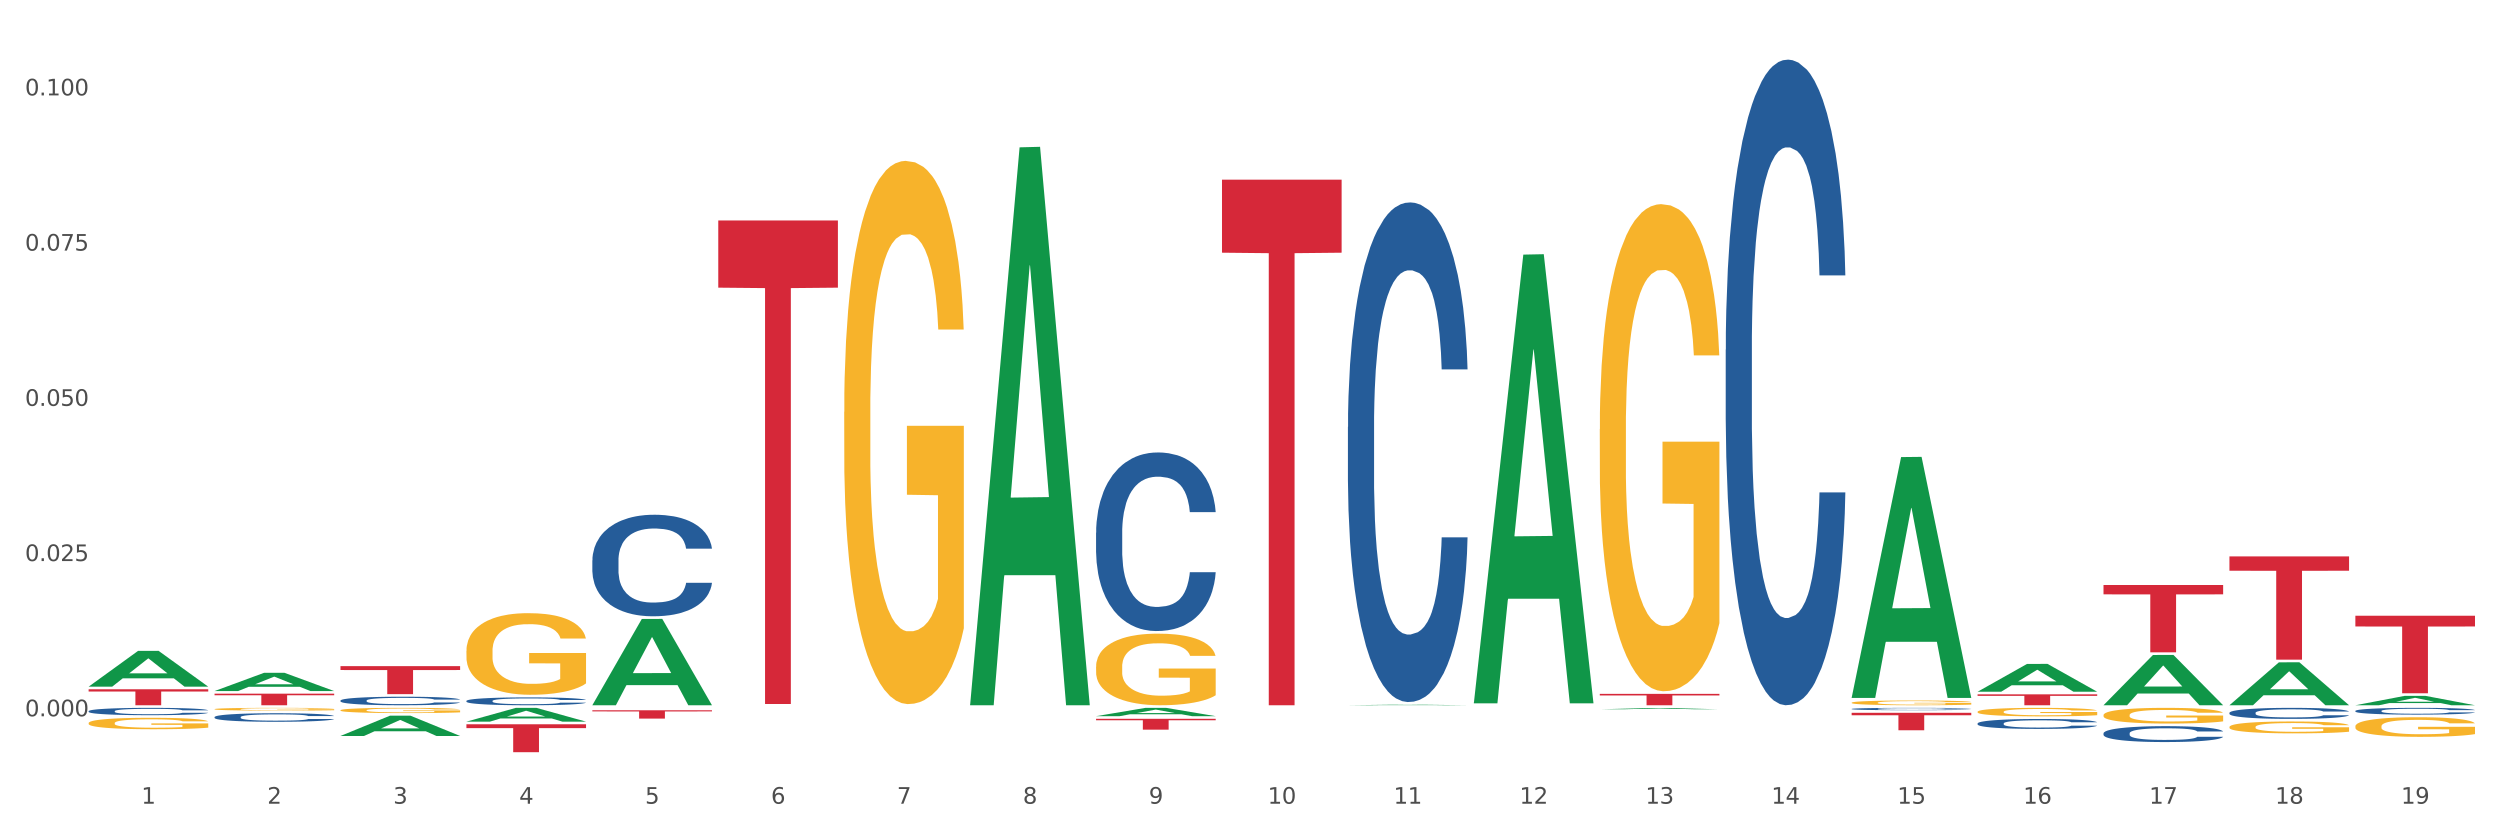 <?xml version="1.0" encoding="utf-8" standalone="no"?>
<!DOCTYPE svg PUBLIC "-//W3C//DTD SVG 1.1//EN"
  "http://www.w3.org/Graphics/SVG/1.1/DTD/svg11.dtd">
<svg xmlns:xlink="http://www.w3.org/1999/xlink" width="1080pt" height="360pt" viewBox="0 0 1080 360" xmlns="http://www.w3.org/2000/svg" version="1.1">
 <rect x="0" y="0" width="1080" height="360" fill="#333333" stroke="none"/>
 <defs>
  <style type="text/css">*{stroke-linejoin: round; stroke-linecap: butt}</style>
 </defs>
 <g id="figure_1">
  <g id="patch_1">
   <path d="M 0 360 
L 1080 360 
L 1080 0 
L 0 0 
z
" style="fill: #ffffff; stroke: #ffffff; stroke-linejoin: miter"/>
  </g>
  <g id="axes_1">
   <g id="matplotlib.axis_1">
    <g id="xtick_1">
     <g id="text_1">
      <!-- 1 -->
      <g style="fill: #4d4d4d" transform="translate(61.07 347.204) scale(0.096 -0.096)">
       <defs>
        <path id="DejaVuSans-31" d="M 794 531 
L 1825 531 
L 1825 4091 
L 703 3866 
L 703 4441 
L 1819 4666 
L 2450 4666 
L 2450 531 
L 3481 531 
L 3481 0 
L 794 0 
L 794 531 
z
" transform="scale(0.016)"/>
       </defs>
       <use xlink:href="#DejaVuSans-31"/>
      </g>
     </g>
    </g>
    <g id="xtick_2">
     <g id="text_2">
      <!-- 2 -->
      <g style="fill: #4d4d4d" transform="translate(115.472 347.204) scale(0.096 -0.096)">
       <defs>
        <path id="DejaVuSans-32" d="M 1228 531 
L 3431 531 
L 3431 0 
L 469 0 
L 469 531 
Q 828 903 1448 1529 
Q 2069 2156 2228 2338 
Q 2531 2678 2651 2914 
Q 2772 3150 2772 3378 
Q 2772 3750 2511 3984 
Q 2250 4219 1831 4219 
Q 1534 4219 1204 4116 
Q 875 4013 500 3803 
L 500 4441 
Q 881 4594 1212 4672 
Q 1544 4750 1819 4750 
Q 2544 4750 2975 4387 
Q 3406 4025 3406 3419 
Q 3406 3131 3298 2873 
Q 3191 2616 2906 2266 
Q 2828 2175 2409 1742 
Q 1991 1309 1228 531 
z
" transform="scale(0.016)"/>
       </defs>
       <use xlink:href="#DejaVuSans-32"/>
      </g>
     </g>
    </g>
    <g id="xtick_3">
     <g id="text_3">
      <!-- 3 -->
      <g style="fill: #4d4d4d" transform="translate(169.874 347.204) scale(0.096 -0.096)">
       <defs>
        <path id="DejaVuSans-33" d="M 2597 2516 
Q 3050 2419 3304 2112 
Q 3559 1806 3559 1356 
Q 3559 666 3084 287 
Q 2609 -91 1734 -91 
Q 1441 -91 1130 -33 
Q 819 25 488 141 
L 488 750 
Q 750 597 1062 519 
Q 1375 441 1716 441 
Q 2309 441 2620 675 
Q 2931 909 2931 1356 
Q 2931 1769 2642 2001 
Q 2353 2234 1838 2234 
L 1294 2234 
L 1294 2753 
L 1863 2753 
Q 2328 2753 2575 2939 
Q 2822 3125 2822 3475 
Q 2822 3834 2567 4026 
Q 2313 4219 1838 4219 
Q 1578 4219 1281 4162 
Q 984 4106 628 3988 
L 628 4550 
Q 988 4650 1302 4700 
Q 1616 4750 1894 4750 
Q 2613 4750 3031 4423 
Q 3450 4097 3450 3541 
Q 3450 3153 3228 2886 
Q 3006 2619 2597 2516 
z
" transform="scale(0.016)"/>
       </defs>
       <use xlink:href="#DejaVuSans-33"/>
      </g>
     </g>
    </g>
    <g id="xtick_4">
     <g id="text_4">
      <!-- 4 -->
      <g style="fill: #4d4d4d" transform="translate(224.276 347.204) scale(0.096 -0.096)">
       <defs>
        <path id="DejaVuSans-34" d="M 2419 4116 
L 825 1625 
L 2419 1625 
L 2419 4116 
z
M 2253 4666 
L 3047 4666 
L 3047 1625 
L 3713 1625 
L 3713 1100 
L 3047 1100 
L 3047 0 
L 2419 0 
L 2419 1100 
L 313 1100 
L 313 1709 
L 2253 4666 
z
" transform="scale(0.016)"/>
       </defs>
       <use xlink:href="#DejaVuSans-34"/>
      </g>
     </g>
    </g>
    <g id="xtick_5">
     <g id="text_5">
      <!-- 5 -->
      <g style="fill: #4d4d4d" transform="translate(278.678 347.204) scale(0.096 -0.096)">
       <defs>
        <path id="DejaVuSans-35" d="M 691 4666 
L 3169 4666 
L 3169 4134 
L 1269 4134 
L 1269 2991 
Q 1406 3038 1543 3061 
Q 1681 3084 1819 3084 
Q 2600 3084 3056 2656 
Q 3513 2228 3513 1497 
Q 3513 744 3044 326 
Q 2575 -91 1722 -91 
Q 1428 -91 1123 -41 
Q 819 9 494 109 
L 494 744 
Q 775 591 1075 516 
Q 1375 441 1709 441 
Q 2250 441 2565 725 
Q 2881 1009 2881 1497 
Q 2881 1984 2565 2268 
Q 2250 2553 1709 2553 
Q 1456 2553 1204 2497 
Q 953 2441 691 2322 
L 691 4666 
z
" transform="scale(0.016)"/>
       </defs>
       <use xlink:href="#DejaVuSans-35"/>
      </g>
     </g>
    </g>
    <g id="xtick_6">
     <g id="text_6">
      <!-- 6 -->
      <g style="fill: #4d4d4d" transform="translate(333.08 347.204) scale(0.096 -0.096)">
       <defs>
        <path id="DejaVuSans-36" d="M 2113 2584 
Q 1688 2584 1439 2293 
Q 1191 2003 1191 1497 
Q 1191 994 1439 701 
Q 1688 409 2113 409 
Q 2538 409 2786 701 
Q 3034 994 3034 1497 
Q 3034 2003 2786 2293 
Q 2538 2584 2113 2584 
z
M 3366 4563 
L 3366 3988 
Q 3128 4100 2886 4159 
Q 2644 4219 2406 4219 
Q 1781 4219 1451 3797 
Q 1122 3375 1075 2522 
Q 1259 2794 1537 2939 
Q 1816 3084 2150 3084 
Q 2853 3084 3261 2657 
Q 3669 2231 3669 1497 
Q 3669 778 3244 343 
Q 2819 -91 2113 -91 
Q 1303 -91 875 529 
Q 447 1150 447 2328 
Q 447 3434 972 4092 
Q 1497 4750 2381 4750 
Q 2619 4750 2861 4703 
Q 3103 4656 3366 4563 
z
" transform="scale(0.016)"/>
       </defs>
       <use xlink:href="#DejaVuSans-36"/>
      </g>
     </g>
    </g>
    <g id="xtick_7">
     <g id="text_7">
      <!-- 7 -->
      <g style="fill: #4d4d4d" transform="translate(387.482 347.204) scale(0.096 -0.096)">
       <defs>
        <path id="DejaVuSans-37" d="M 525 4666 
L 3525 4666 
L 3525 4397 
L 1831 0 
L 1172 0 
L 2766 4134 
L 525 4134 
L 525 4666 
z
" transform="scale(0.016)"/>
       </defs>
       <use xlink:href="#DejaVuSans-37"/>
      </g>
     </g>
    </g>
    <g id="xtick_8">
     <g id="text_8">
      <!-- 8 -->
      <g style="fill: #4d4d4d" transform="translate(441.884 347.204) scale(0.096 -0.096)">
       <defs>
        <path id="DejaVuSans-38" d="M 2034 2216 
Q 1584 2216 1326 1975 
Q 1069 1734 1069 1313 
Q 1069 891 1326 650 
Q 1584 409 2034 409 
Q 2484 409 2743 651 
Q 3003 894 3003 1313 
Q 3003 1734 2745 1975 
Q 2488 2216 2034 2216 
z
M 1403 2484 
Q 997 2584 770 2862 
Q 544 3141 544 3541 
Q 544 4100 942 4425 
Q 1341 4750 2034 4750 
Q 2731 4750 3128 4425 
Q 3525 4100 3525 3541 
Q 3525 3141 3298 2862 
Q 3072 2584 2669 2484 
Q 3125 2378 3379 2068 
Q 3634 1759 3634 1313 
Q 3634 634 3220 271 
Q 2806 -91 2034 -91 
Q 1263 -91 848 271 
Q 434 634 434 1313 
Q 434 1759 690 2068 
Q 947 2378 1403 2484 
z
M 1172 3481 
Q 1172 3119 1398 2916 
Q 1625 2713 2034 2713 
Q 2441 2713 2670 2916 
Q 2900 3119 2900 3481 
Q 2900 3844 2670 4047 
Q 2441 4250 2034 4250 
Q 1625 4250 1398 4047 
Q 1172 3844 1172 3481 
z
" transform="scale(0.016)"/>
       </defs>
       <use xlink:href="#DejaVuSans-38"/>
      </g>
     </g>
    </g>
    <g id="xtick_9">
     <g id="text_9">
      <!-- 9 -->
      <g style="fill: #4d4d4d" transform="translate(496.286 347.204) scale(0.096 -0.096)">
       <defs>
        <path id="DejaVuSans-39" d="M 703 97 
L 703 672 
Q 941 559 1184 500 
Q 1428 441 1663 441 
Q 2288 441 2617 861 
Q 2947 1281 2994 2138 
Q 2813 1869 2534 1725 
Q 2256 1581 1919 1581 
Q 1219 1581 811 2004 
Q 403 2428 403 3163 
Q 403 3881 828 4315 
Q 1253 4750 1959 4750 
Q 2769 4750 3195 4129 
Q 3622 3509 3622 2328 
Q 3622 1225 3098 567 
Q 2575 -91 1691 -91 
Q 1453 -91 1209 -44 
Q 966 3 703 97 
z
M 1959 2075 
Q 2384 2075 2632 2365 
Q 2881 2656 2881 3163 
Q 2881 3666 2632 3958 
Q 2384 4250 1959 4250 
Q 1534 4250 1286 3958 
Q 1038 3666 1038 3163 
Q 1038 2656 1286 2365 
Q 1534 2075 1959 2075 
z
" transform="scale(0.016)"/>
       </defs>
       <use xlink:href="#DejaVuSans-39"/>
      </g>
     </g>
    </g>
    <g id="xtick_10">
     <g id="text_10">
      <!-- 10 -->
      <g style="fill: #4d4d4d" transform="translate(547.634 347.204) scale(0.096 -0.096)">
       <defs>
        <path id="DejaVuSans-30" d="M 2034 4250 
Q 1547 4250 1301 3770 
Q 1056 3291 1056 2328 
Q 1056 1369 1301 889 
Q 1547 409 2034 409 
Q 2525 409 2770 889 
Q 3016 1369 3016 2328 
Q 3016 3291 2770 3770 
Q 2525 4250 2034 4250 
z
M 2034 4750 
Q 2819 4750 3233 4129 
Q 3647 3509 3647 2328 
Q 3647 1150 3233 529 
Q 2819 -91 2034 -91 
Q 1250 -91 836 529 
Q 422 1150 422 2328 
Q 422 3509 836 4129 
Q 1250 4750 2034 4750 
z
" transform="scale(0.016)"/>
       </defs>
       <use xlink:href="#DejaVuSans-31"/>
       <use xlink:href="#DejaVuSans-30" transform="translate(63.623 0)"/>
      </g>
     </g>
    </g>
    <g id="xtick_11">
     <g id="text_11">
      <!-- 11 -->
      <g style="fill: #4d4d4d" transform="translate(602.035 347.204) scale(0.096 -0.096)">
       <use xlink:href="#DejaVuSans-31"/>
       <use xlink:href="#DejaVuSans-31" transform="translate(63.623 0)"/>
      </g>
     </g>
    </g>
    <g id="xtick_12">
     <g id="text_12">
      <!-- 12 -->
      <g style="fill: #4d4d4d" transform="translate(656.437 347.204) scale(0.096 -0.096)">
       <use xlink:href="#DejaVuSans-31"/>
       <use xlink:href="#DejaVuSans-32" transform="translate(63.623 0)"/>
      </g>
     </g>
    </g>
    <g id="xtick_13">
     <g id="text_13">
      <!-- 13 -->
      <g style="fill: #4d4d4d" transform="translate(710.839 347.204) scale(0.096 -0.096)">
       <use xlink:href="#DejaVuSans-31"/>
       <use xlink:href="#DejaVuSans-33" transform="translate(63.623 0)"/>
      </g>
     </g>
    </g>
    <g id="xtick_14">
     <g id="text_14">
      <!-- 14 -->
      <g style="fill: #4d4d4d" transform="translate(765.241 347.204) scale(0.096 -0.096)">
       <use xlink:href="#DejaVuSans-31"/>
       <use xlink:href="#DejaVuSans-34" transform="translate(63.623 0)"/>
      </g>
     </g>
    </g>
    <g id="xtick_15">
     <g id="text_15">
      <!-- 15 -->
      <g style="fill: #4d4d4d" transform="translate(819.643 347.204) scale(0.096 -0.096)">
       <use xlink:href="#DejaVuSans-31"/>
       <use xlink:href="#DejaVuSans-35" transform="translate(63.623 0)"/>
      </g>
     </g>
    </g>
    <g id="xtick_16">
     <g id="text_16">
      <!-- 16 -->
      <g style="fill: #4d4d4d" transform="translate(874.045 347.204) scale(0.096 -0.096)">
       <use xlink:href="#DejaVuSans-31"/>
       <use xlink:href="#DejaVuSans-36" transform="translate(63.623 0)"/>
      </g>
     </g>
    </g>
    <g id="xtick_17">
     <g id="text_17">
      <!-- 17 -->
      <g style="fill: #4d4d4d" transform="translate(928.447 347.204) scale(0.096 -0.096)">
       <use xlink:href="#DejaVuSans-31"/>
       <use xlink:href="#DejaVuSans-37" transform="translate(63.623 0)"/>
      </g>
     </g>
    </g>
    <g id="xtick_18">
     <g id="text_18">
      <!-- 18 -->
      <g style="fill: #4d4d4d" transform="translate(982.849 347.204) scale(0.096 -0.096)">
       <use xlink:href="#DejaVuSans-31"/>
       <use xlink:href="#DejaVuSans-38" transform="translate(63.623 0)"/>
      </g>
     </g>
    </g>
    <g id="xtick_19">
     <g id="text_19">
      <!-- 19 -->
      <g style="fill: #4d4d4d" transform="translate(1037.251 347.204) scale(0.096 -0.096)">
       <use xlink:href="#DejaVuSans-31"/>
       <use xlink:href="#DejaVuSans-39" transform="translate(63.623 0)"/>
      </g>
     </g>
    </g>
    <g id="xtick_20"/>
    <g id="xtick_21"/>
    <g id="xtick_22"/>
    <g id="xtick_23"/>
    <g id="xtick_24"/>
    <g id="xtick_25"/>
    <g id="xtick_26"/>
    <g id="xtick_27"/>
    <g id="xtick_28"/>
    <g id="xtick_29"/>
    <g id="xtick_30"/>
    <g id="xtick_31"/>
    <g id="xtick_32"/>
    <g id="xtick_33"/>
    <g id="xtick_34"/>
    <g id="xtick_35"/>
    <g id="xtick_36"/>
    <g id="xtick_37"/>
   </g>
   <g id="matplotlib.axis_2">
    <g id="ytick_1">
     <g id="text_20">
      <!-- 0.000 -->
      <g style="fill: #4d4d4d" transform="translate(10.8 309.437) scale(0.096 -0.096)">
       <defs>
        <path id="DejaVuSans-2e" d="M 684 794 
L 1344 794 
L 1344 0 
L 684 0 
L 684 794 
z
" transform="scale(0.016)"/>
       </defs>
       <use xlink:href="#DejaVuSans-30"/>
       <use xlink:href="#DejaVuSans-2e" transform="translate(63.623 0)"/>
       <use xlink:href="#DejaVuSans-30" transform="translate(95.41 0)"/>
       <use xlink:href="#DejaVuSans-30" transform="translate(159.033 0)"/>
       <use xlink:href="#DejaVuSans-30" transform="translate(222.656 0)"/>
      </g>
     </g>
    </g>
    <g id="ytick_2">
     <g id="text_21">
      <!-- 0.025 -->
      <g style="fill: #4d4d4d" transform="translate(10.8 242.383) scale(0.096 -0.096)">
       <use xlink:href="#DejaVuSans-30"/>
       <use xlink:href="#DejaVuSans-2e" transform="translate(63.623 0)"/>
       <use xlink:href="#DejaVuSans-30" transform="translate(95.41 0)"/>
       <use xlink:href="#DejaVuSans-32" transform="translate(159.033 0)"/>
       <use xlink:href="#DejaVuSans-35" transform="translate(222.656 0)"/>
      </g>
     </g>
    </g>
    <g id="ytick_3">
     <g id="text_22">
      <!-- 0.050 -->
      <g style="fill: #4d4d4d" transform="translate(10.8 175.329) scale(0.096 -0.096)">
       <use xlink:href="#DejaVuSans-30"/>
       <use xlink:href="#DejaVuSans-2e" transform="translate(63.623 0)"/>
       <use xlink:href="#DejaVuSans-30" transform="translate(95.41 0)"/>
       <use xlink:href="#DejaVuSans-35" transform="translate(159.033 0)"/>
       <use xlink:href="#DejaVuSans-30" transform="translate(222.656 0)"/>
      </g>
     </g>
    </g>
    <g id="ytick_4">
     <g id="text_23">
      <!-- 0.075 -->
      <g style="fill: #4d4d4d" transform="translate(10.8 108.274) scale(0.096 -0.096)">
       <use xlink:href="#DejaVuSans-30"/>
       <use xlink:href="#DejaVuSans-2e" transform="translate(63.623 0)"/>
       <use xlink:href="#DejaVuSans-30" transform="translate(95.41 0)"/>
       <use xlink:href="#DejaVuSans-37" transform="translate(159.033 0)"/>
       <use xlink:href="#DejaVuSans-35" transform="translate(222.656 0)"/>
      </g>
     </g>
    </g>
    <g id="ytick_5">
     <g id="text_24">
      <!-- 0.100 -->
      <g style="fill: #4d4d4d" transform="translate(10.8 41.22) scale(0.096 -0.096)">
       <use xlink:href="#DejaVuSans-30"/>
       <use xlink:href="#DejaVuSans-2e" transform="translate(63.623 0)"/>
       <use xlink:href="#DejaVuSans-31" transform="translate(95.41 0)"/>
       <use xlink:href="#DejaVuSans-30" transform="translate(159.033 0)"/>
       <use xlink:href="#DejaVuSans-30" transform="translate(222.656 0)"/>
      </g>
     </g>
    </g>
    <g id="ytick_6"/>
    <g id="ytick_7"/>
    <g id="ytick_8"/>
    <g id="ytick_9"/>
   </g>
   <g id="PolyCollection_1">
    <path d="M 38.283 296.623 
L 38.336 296.609 
L 59.648 281.173 
L 68.493 281.159 
L 89.965 296.652 
L 79.735 296.652 
L 75.1 293.044 
L 53.095 293.044 
L 52.935 293.103 
L 48.46 296.652 
L 38.283 296.652 
L 38.283 296.623 
L 55.865 290.891 
L 72.329 290.877 
L 64.177 284.461 
L 64.071 284.432 
L 63.964 284.476 
L 55.812 290.877 
L 55.865 290.891 
L 38.283 296.623 
z
" clip-path="url(#pfff2c0c963)" style="fill: #109648"/>
    <path d="M 92.685 298.527 
L 92.738 298.52 
L 114.05 290.661 
L 122.895 290.654 
L 144.367 298.542 
L 134.137 298.542 
L 129.502 296.705 
L 107.497 296.705 
L 107.337 296.735 
L 102.861 298.542 
L 92.685 298.542 
L 92.685 298.527 
L 110.267 295.609 
L 126.731 295.602 
L 118.579 292.335 
L 118.473 292.32 
L 118.366 292.343 
L 110.214 295.602 
L 110.267 295.609 
L 92.685 298.527 
z
" clip-path="url(#pfff2c0c963)" style="fill: #109648"/>
    <path d="M 147.087 317.922 
L 147.14 317.914 
L 168.452 309.181 
L 177.297 309.173 
L 198.769 317.939 
L 188.539 317.939 
L 183.904 315.897 
L 161.899 315.897 
L 161.739 315.93 
L 157.263 317.939 
L 147.087 317.939 
L 147.087 317.922 
L 164.669 314.679 
L 181.133 314.671 
L 172.981 311.041 
L 172.875 311.025 
L 172.768 311.049 
L 164.616 314.671 
L 164.669 314.679 
L 147.087 317.922 
z
" clip-path="url(#pfff2c0c963)" style="fill: #109648"/>
    <path d="M 691.106 299.742 
L 742.788 299.742 
L 742.788 300.427 
L 722.458 300.431 
L 722.458 304.67 
L 711.314 304.67 
L 711.314 300.431 
L 691.106 300.427 
L 691.106 299.746 
L 691.106 299.742 
z
" clip-path="url(#pfff2c0c963)" style="fill: #d62839"/>
    <path d="M 310.293 95.24 
L 361.975 95.24 
L 361.975 124.268 
L 341.645 124.464 
L 341.645 304.123 
L 330.5 304.123 
L 330.5 124.464 
L 310.293 124.268 
L 310.293 95.436 
L 310.293 95.24 
z
" clip-path="url(#pfff2c0c963)" style="fill: #d62839"/>
    <path d="M 473.499 310.508 
L 525.18 310.508 
L 525.18 311.163 
L 504.851 311.167 
L 504.851 315.216 
L 493.706 315.216 
L 493.706 311.167 
L 473.499 311.163 
L 473.499 310.513 
L 473.499 310.508 
z
" clip-path="url(#pfff2c0c963)" style="fill: #d62839"/>
    <path d="M 527.901 77.609 
L 579.582 77.609 
L 579.582 109.163 
L 559.253 109.376 
L 559.253 304.67 
L 548.108 304.67 
L 548.108 109.376 
L 527.901 109.163 
L 527.901 77.822 
L 527.901 77.609 
z
" clip-path="url(#pfff2c0c963)" style="fill: #d62839"/>
    <path d="M 364.695 177.94 
L 364.756 177.726 
L 364.756 170.01 
L 364.878 163.366 
L 365.488 147.292 
L 366.403 134.005 
L 367.074 126.932 
L 367.746 121.145 
L 368.539 115.359 
L 369.515 109.358 
L 371.285 100.571 
L 372.383 96.07 
L 373.725 91.355 
L 376.166 84.497 
L 377.936 80.639 
L 379.766 77.424 
L 382.756 73.567 
L 384.708 71.852 
L 386.783 70.566 
L 389.285 69.709 
L 391.176 69.495 
L 395.326 70.138 
L 398.865 72.066 
L 400.573 73.567 
L 402.77 76.138 
L 403.929 77.853 
L 405.821 81.282 
L 407.773 85.783 
L 409.115 89.641 
L 411.129 96.927 
L 412.654 104.214 
L 414.058 113.216 
L 414.79 119.431 
L 415.339 125.217 
L 415.827 131.861 
L 416.316 142.363 
L 405.332 142.363 
L 404.905 134.862 
L 404.234 127.789 
L 403.258 120.931 
L 402.404 116.645 
L 400.939 111.287 
L 399.597 107.858 
L 398.193 105.286 
L 396.485 103.143 
L 395.142 102.071 
L 393.251 101.214 
L 389.529 101.428 
L 387.027 103.143 
L 385.319 105.286 
L 384.22 107.215 
L 383.244 109.358 
L 382.146 112.358 
L 380.864 116.859 
L 379.949 120.931 
L 379.034 126.075 
L 378.302 131.218 
L 377.63 137.219 
L 377.081 143.649 
L 376.654 150.293 
L 376.288 158.437 
L 375.983 171.939 
L 375.983 201.301 
L 376.105 207.945 
L 376.41 216.732 
L 376.776 223.376 
L 377.386 231.305 
L 377.936 236.663 
L 378.973 244.379 
L 380.132 250.808 
L 381.047 254.88 
L 381.963 258.309 
L 383.549 263.024 
L 385.319 266.882 
L 386.844 269.24 
L 388.919 271.383 
L 390.322 272.24 
L 391.542 272.669 
L 394.532 272.669 
L 396.668 272.026 
L 399.048 270.526 
L 400.878 268.597 
L 402.404 266.239 
L 404.112 262.382 
L 405.21 258.738 
L 405.21 213.945 
L 391.787 213.731 
L 391.787 183.941 
L 416.377 183.941 
L 416.377 271.383 
L 415.339 275.884 
L 414.18 279.956 
L 412.96 283.599 
L 411.129 288.1 
L 408.932 292.386 
L 406.98 295.387 
L 404.905 297.958 
L 402.465 300.316 
L 399.292 302.459 
L 397.339 303.316 
L 394.898 303.959 
L 392.031 304.174 
L 389.529 303.745 
L 387.088 302.673 
L 384.525 300.745 
L 382.024 297.958 
L 380.132 295.172 
L 378.241 291.743 
L 376.227 287.243 
L 374.641 282.956 
L 373.42 279.098 
L 372.078 274.169 
L 370.613 267.74 
L 369.515 261.953 
L 368.539 255.952 
L 367.502 248.237 
L 366.769 241.593 
L 366.037 233.234 
L 365.61 227.019 
L 365.122 217.375 
L 364.756 203.873 
L 364.695 177.94 
z
" clip-path="url(#pfff2c0c963)" style="fill: #f7b32b"/>
    <path d="M 473.499 288.03 
L 473.56 288.002 
L 473.56 286.985 
L 473.682 286.109 
L 474.292 283.99 
L 475.207 282.238 
L 475.878 281.306 
L 476.549 280.543 
L 477.343 279.78 
L 478.319 278.989 
L 480.089 277.831 
L 481.187 277.238 
L 482.529 276.616 
L 484.97 275.712 
L 486.739 275.204 
L 488.57 274.78 
L 491.56 274.271 
L 493.512 274.045 
L 495.587 273.876 
L 498.089 273.763 
L 499.98 273.735 
L 504.129 273.819 
L 507.668 274.074 
L 509.377 274.271 
L 511.574 274.61 
L 512.733 274.836 
L 514.624 275.288 
L 516.577 275.882 
L 517.919 276.39 
L 519.933 277.351 
L 521.458 278.311 
L 522.862 279.498 
L 523.594 280.317 
L 524.143 281.08 
L 524.631 281.956 
L 525.119 283.34 
L 514.136 283.34 
L 513.709 282.351 
L 513.038 281.419 
L 512.062 280.515 
L 511.207 279.95 
L 509.743 279.244 
L 508.401 278.792 
L 506.997 278.453 
L 505.289 278.17 
L 503.946 278.029 
L 502.055 277.916 
L 498.333 277.944 
L 495.831 278.17 
L 494.123 278.453 
L 493.024 278.707 
L 492.048 278.989 
L 490.95 279.385 
L 489.668 279.978 
L 488.753 280.515 
L 487.838 281.193 
L 487.106 281.871 
L 486.434 282.662 
L 485.885 283.51 
L 485.458 284.385 
L 485.092 285.459 
L 484.787 287.239 
L 484.787 291.109 
L 484.909 291.985 
L 485.214 293.143 
L 485.58 294.019 
L 486.19 295.065 
L 486.739 295.771 
L 487.777 296.788 
L 488.936 297.635 
L 489.851 298.172 
L 490.767 298.624 
L 492.353 299.246 
L 494.123 299.754 
L 495.648 300.065 
L 497.723 300.348 
L 499.126 300.461 
L 500.346 300.517 
L 503.336 300.517 
L 505.472 300.432 
L 507.851 300.235 
L 509.682 299.98 
L 511.207 299.67 
L 512.916 299.161 
L 514.014 298.681 
L 514.014 292.776 
L 500.59 292.748 
L 500.59 288.821 
L 525.18 288.821 
L 525.18 300.348 
L 524.143 300.941 
L 522.984 301.478 
L 521.763 301.958 
L 519.933 302.551 
L 517.736 303.116 
L 515.784 303.512 
L 513.709 303.851 
L 511.268 304.162 
L 508.096 304.444 
L 506.143 304.557 
L 503.702 304.642 
L 500.834 304.67 
L 498.333 304.614 
L 495.892 304.472 
L 493.329 304.218 
L 490.828 303.851 
L 488.936 303.483 
L 487.045 303.031 
L 485.031 302.438 
L 483.444 301.873 
L 482.224 301.365 
L 480.882 300.715 
L 479.417 299.867 
L 478.319 299.104 
L 477.343 298.313 
L 476.305 297.296 
L 475.573 296.421 
L 474.841 295.319 
L 474.414 294.499 
L 473.926 293.228 
L 473.56 291.448 
L 473.499 288.03 
z
" clip-path="url(#pfff2c0c963)" style="fill: #f7b32b"/>
    <path d="M 691.106 185.427 
L 691.167 185.235 
L 691.167 178.316 
L 691.289 172.359 
L 691.9 157.945 
L 692.815 146.03 
L 693.486 139.688 
L 694.157 134.499 
L 694.951 129.31 
L 695.927 123.929 
L 697.696 116.05 
L 698.795 112.014 
L 700.137 107.786 
L 702.578 101.636 
L 704.347 98.177 
L 706.178 95.294 
L 709.168 91.835 
L 711.12 90.297 
L 713.195 89.144 
L 715.696 88.375 
L 717.588 88.183 
L 721.737 88.76 
L 725.276 90.489 
L 726.985 91.835 
L 729.181 94.141 
L 730.341 95.678 
L 732.232 98.753 
L 734.185 102.789 
L 735.527 106.248 
L 737.541 112.782 
L 739.066 119.317 
L 740.47 127.388 
L 741.202 132.961 
L 741.751 138.15 
L 742.239 144.108 
L 742.727 153.525 
L 731.744 153.525 
L 731.317 146.799 
L 730.646 140.457 
L 729.67 134.307 
L 728.815 130.463 
L 727.351 125.659 
L 726.008 122.584 
L 724.605 120.278 
L 722.897 118.356 
L 721.554 117.395 
L 719.663 116.626 
L 715.941 116.818 
L 713.439 118.356 
L 711.73 120.278 
L 710.632 122.007 
L 709.656 123.929 
L 708.557 126.62 
L 707.276 130.655 
L 706.361 134.307 
L 705.446 138.919 
L 704.713 143.531 
L 704.042 148.913 
L 703.493 154.678 
L 703.066 160.636 
L 702.7 167.938 
L 702.395 180.046 
L 702.395 206.375 
L 702.517 212.332 
L 702.822 220.212 
L 703.188 226.169 
L 703.798 233.28 
L 704.347 238.085 
L 705.385 245.003 
L 706.544 250.769 
L 707.459 254.42 
L 708.374 257.495 
L 709.961 261.723 
L 711.73 265.182 
L 713.256 267.296 
L 715.33 269.218 
L 716.734 269.987 
L 717.954 270.371 
L 720.944 270.371 
L 723.08 269.794 
L 725.459 268.449 
L 727.29 266.72 
L 728.815 264.606 
L 730.524 261.146 
L 731.622 257.879 
L 731.622 217.713 
L 718.198 217.521 
L 718.198 190.808 
L 742.788 190.808 
L 742.788 269.218 
L 741.751 273.254 
L 740.592 276.905 
L 739.371 280.172 
L 737.541 284.208 
L 735.344 288.052 
L 733.392 290.742 
L 731.317 293.048 
L 728.876 295.162 
L 725.703 297.084 
L 723.751 297.853 
L 721.31 298.429 
L 718.442 298.622 
L 715.941 298.237 
L 713.5 297.276 
L 710.937 295.547 
L 708.435 293.048 
L 706.544 290.55 
L 704.652 287.475 
L 702.639 283.439 
L 701.052 279.596 
L 699.832 276.136 
L 698.49 271.716 
L 697.025 265.951 
L 695.927 260.762 
L 694.951 255.381 
L 693.913 248.462 
L 693.181 242.505 
L 692.449 235.01 
L 692.022 229.436 
L 691.534 220.788 
L 691.167 208.681 
L 691.106 185.427 
z
" clip-path="url(#pfff2c0c963)" style="fill: #f7b32b"/>
    <path d="M 799.91 303.567 
L 799.971 303.565 
L 799.971 303.498 
L 800.093 303.44 
L 800.704 303.3 
L 801.619 303.183 
L 802.29 303.122 
L 802.961 303.071 
L 803.754 303.021 
L 804.731 302.968 
L 806.5 302.891 
L 807.599 302.852 
L 808.941 302.811 
L 811.382 302.751 
L 813.151 302.717 
L 814.982 302.689 
L 817.972 302.656 
L 819.924 302.641 
L 821.999 302.629 
L 824.5 302.622 
L 826.392 302.62 
L 830.541 302.626 
L 834.08 302.642 
L 835.789 302.656 
L 837.985 302.678 
L 839.145 302.693 
L 841.036 302.723 
L 842.989 302.762 
L 844.331 302.796 
L 846.345 302.86 
L 847.87 302.923 
L 849.274 303.002 
L 850.006 303.056 
L 850.555 303.107 
L 851.043 303.165 
L 851.531 303.257 
L 840.548 303.257 
L 840.121 303.191 
L 839.45 303.129 
L 838.473 303.069 
L 837.619 303.032 
L 836.155 302.985 
L 834.812 302.955 
L 833.409 302.933 
L 831.7 302.914 
L 830.358 302.905 
L 828.467 302.897 
L 824.744 302.899 
L 822.243 302.914 
L 820.534 302.933 
L 819.436 302.949 
L 818.46 302.968 
L 817.361 302.994 
L 816.08 303.034 
L 815.165 303.069 
L 814.249 303.114 
L 813.517 303.159 
L 812.846 303.212 
L 812.297 303.268 
L 811.87 303.326 
L 811.504 303.397 
L 811.199 303.515 
L 811.199 303.771 
L 811.321 303.829 
L 811.626 303.906 
L 811.992 303.964 
L 812.602 304.033 
L 813.151 304.08 
L 814.188 304.148 
L 815.348 304.204 
L 816.263 304.239 
L 817.178 304.269 
L 818.765 304.311 
L 820.534 304.344 
L 822.06 304.365 
L 824.134 304.384 
L 825.538 304.391 
L 826.758 304.395 
L 829.748 304.395 
L 831.884 304.389 
L 834.263 304.376 
L 836.094 304.359 
L 837.619 304.339 
L 839.328 304.305 
L 840.426 304.273 
L 840.426 303.882 
L 827.002 303.88 
L 827.002 303.62 
L 851.592 303.62 
L 851.592 304.384 
L 850.555 304.423 
L 849.396 304.458 
L 848.175 304.49 
L 846.345 304.53 
L 844.148 304.567 
L 842.195 304.593 
L 840.121 304.616 
L 837.68 304.636 
L 834.507 304.655 
L 832.555 304.663 
L 830.114 304.668 
L 827.246 304.67 
L 824.744 304.666 
L 822.304 304.657 
L 819.741 304.64 
L 817.239 304.616 
L 815.348 304.591 
L 813.456 304.561 
L 811.443 304.522 
L 809.856 304.485 
L 808.636 304.451 
L 807.293 304.408 
L 805.829 304.352 
L 804.731 304.301 
L 803.754 304.249 
L 802.717 304.181 
L 801.985 304.123 
L 801.253 304.05 
L 800.826 303.996 
L 800.337 303.912 
L 799.971 303.794 
L 799.91 303.567 
z
" clip-path="url(#pfff2c0c963)" style="fill: #f7b32b"/>
    <path d="M 255.891 306.84 
L 307.573 306.84 
L 307.573 307.338 
L 287.243 307.342 
L 287.243 310.427 
L 276.098 310.427 
L 276.098 307.342 
L 255.891 307.338 
L 255.891 306.843 
L 255.891 306.84 
z
" clip-path="url(#pfff2c0c963)" style="fill: #d62839"/>
    <path d="M 799.91 307.938 
L 851.592 307.938 
L 851.592 308.984 
L 831.262 308.991 
L 831.262 315.464 
L 820.118 315.464 
L 820.118 308.991 
L 799.91 308.984 
L 799.91 307.945 
L 799.91 307.938 
z
" clip-path="url(#pfff2c0c963)" style="fill: #d62839"/>
    <path d="M 854.312 299.963 
L 905.994 299.963 
L 905.994 300.617 
L 885.664 300.621 
L 885.664 304.67 
L 874.52 304.67 
L 874.52 300.621 
L 854.312 300.617 
L 854.312 299.967 
L 854.312 299.963 
z
" clip-path="url(#pfff2c0c963)" style="fill: #d62839"/>
    <path d="M 908.714 252.719 
L 960.396 252.719 
L 960.396 256.762 
L 940.066 256.789 
L 940.066 281.809 
L 928.922 281.809 
L 928.922 256.789 
L 908.714 256.762 
L 908.714 252.747 
L 908.714 252.719 
z
" clip-path="url(#pfff2c0c963)" style="fill: #d62839"/>
    <path d="M 854.312 298.82 
L 854.366 298.809 
L 875.678 286.813 
L 884.522 286.801 
L 905.994 298.842 
L 895.764 298.842 
L 891.129 296.039 
L 869.124 296.039 
L 868.964 296.084 
L 864.489 298.842 
L 854.312 298.842 
L 854.312 298.82 
L 871.895 294.365 
L 888.358 294.354 
L 880.206 289.368 
L 880.1 289.345 
L 879.993 289.379 
L 871.841 294.354 
L 871.895 294.365 
L 854.312 298.82 
z
" clip-path="url(#pfff2c0c963)" style="fill: #109648"/>
    <path d="M 854.312 307.494 
L 854.373 307.491 
L 854.373 307.37 
L 854.495 307.265 
L 855.106 307.013 
L 856.021 306.804 
L 856.692 306.693 
L 857.363 306.602 
L 858.156 306.511 
L 859.133 306.417 
L 860.902 306.278 
L 862 306.208 
L 863.343 306.134 
L 865.784 306.026 
L 867.553 305.965 
L 869.384 305.915 
L 872.373 305.854 
L 874.326 305.827 
L 876.401 305.807 
L 878.902 305.794 
L 880.794 305.79 
L 884.943 305.8 
L 888.482 305.831 
L 890.191 305.854 
L 892.387 305.895 
L 893.547 305.922 
L 895.438 305.975 
L 897.391 306.046 
L 898.733 306.107 
L 900.747 306.221 
L 902.272 306.336 
L 903.675 306.477 
L 904.408 306.575 
L 904.957 306.666 
L 905.445 306.77 
L 905.933 306.935 
L 894.95 306.935 
L 894.523 306.817 
L 893.852 306.706 
L 892.875 306.598 
L 892.021 306.531 
L 890.557 306.447 
L 889.214 306.393 
L 887.811 306.353 
L 886.102 306.319 
L 884.76 306.302 
L 882.868 306.289 
L 879.146 306.292 
L 876.645 306.319 
L 874.936 306.353 
L 873.838 306.383 
L 872.862 306.417 
L 871.763 306.464 
L 870.482 306.534 
L 869.567 306.598 
L 868.651 306.679 
L 867.919 306.76 
L 867.248 306.854 
L 866.699 306.955 
L 866.272 307.06 
L 865.906 307.188 
L 865.601 307.4 
L 865.601 307.861 
L 865.723 307.966 
L 866.028 308.104 
L 866.394 308.208 
L 867.004 308.333 
L 867.553 308.417 
L 868.59 308.538 
L 869.75 308.639 
L 870.665 308.703 
L 871.58 308.757 
L 873.167 308.831 
L 874.936 308.892 
L 876.462 308.929 
L 878.536 308.962 
L 879.94 308.976 
L 881.16 308.983 
L 884.15 308.983 
L 886.285 308.973 
L 888.665 308.949 
L 890.496 308.919 
L 892.021 308.882 
L 893.73 308.821 
L 894.828 308.764 
L 894.828 308.06 
L 881.404 308.057 
L 881.404 307.588 
L 905.994 307.588 
L 905.994 308.962 
L 904.957 309.033 
L 903.798 309.097 
L 902.577 309.154 
L 900.747 309.225 
L 898.55 309.292 
L 896.597 309.34 
L 894.523 309.38 
L 892.082 309.417 
L 888.909 309.451 
L 886.957 309.464 
L 884.516 309.474 
L 881.648 309.478 
L 879.146 309.471 
L 876.706 309.454 
L 874.143 309.424 
L 871.641 309.38 
L 869.75 309.336 
L 867.858 309.282 
L 865.845 309.212 
L 864.258 309.144 
L 863.038 309.084 
L 861.695 309.006 
L 860.231 308.905 
L 859.133 308.814 
L 858.156 308.72 
L 857.119 308.599 
L 856.387 308.494 
L 855.655 308.363 
L 855.228 308.265 
L 854.739 308.114 
L 854.373 307.902 
L 854.312 307.494 
z
" clip-path="url(#pfff2c0c963)" style="fill: #f7b32b"/>
    <path d="M 908.714 308.927 
L 908.775 308.921 
L 908.775 308.697 
L 908.897 308.505 
L 909.507 308.04 
L 910.423 307.656 
L 911.094 307.451 
L 911.765 307.284 
L 912.558 307.117 
L 913.535 306.943 
L 915.304 306.689 
L 916.402 306.559 
L 917.745 306.422 
L 920.186 306.224 
L 921.955 306.113 
L 923.786 306.02 
L 926.775 305.908 
L 928.728 305.858 
L 930.803 305.821 
L 933.304 305.796 
L 935.196 305.79 
L 939.345 305.809 
L 942.884 305.865 
L 944.593 305.908 
L 946.789 305.982 
L 947.949 306.032 
L 949.84 306.131 
L 951.793 306.261 
L 953.135 306.373 
L 955.149 306.584 
L 956.674 306.794 
L 958.077 307.055 
L 958.81 307.235 
L 959.359 307.402 
L 959.847 307.594 
L 960.335 307.898 
L 949.352 307.898 
L 948.925 307.681 
L 948.254 307.476 
L 947.277 307.278 
L 946.423 307.154 
L 944.959 306.999 
L 943.616 306.9 
L 942.213 306.825 
L 940.504 306.763 
L 939.162 306.732 
L 937.27 306.708 
L 933.548 306.714 
L 931.047 306.763 
L 929.338 306.825 
L 928.24 306.881 
L 927.264 306.943 
L 926.165 307.03 
L 924.884 307.16 
L 923.969 307.278 
L 923.053 307.427 
L 922.321 307.575 
L 921.65 307.749 
L 921.101 307.935 
L 920.674 308.127 
L 920.308 308.363 
L 920.002 308.753 
L 920.002 309.603 
L 920.125 309.795 
L 920.43 310.049 
L 920.796 310.241 
L 921.406 310.47 
L 921.955 310.625 
L 922.992 310.849 
L 924.152 311.035 
L 925.067 311.152 
L 925.982 311.251 
L 927.569 311.388 
L 929.338 311.499 
L 930.864 311.568 
L 932.938 311.63 
L 934.342 311.654 
L 935.562 311.667 
L 938.552 311.667 
L 940.687 311.648 
L 943.067 311.605 
L 944.898 311.549 
L 946.423 311.481 
L 948.132 311.369 
L 949.23 311.264 
L 949.23 309.968 
L 935.806 309.962 
L 935.806 309.1 
L 960.396 309.1 
L 960.396 311.63 
L 959.359 311.76 
L 958.199 311.878 
L 956.979 311.983 
L 955.149 312.113 
L 952.952 312.237 
L 950.999 312.324 
L 948.925 312.398 
L 946.484 312.466 
L 943.311 312.528 
L 941.359 312.553 
L 938.918 312.572 
L 936.05 312.578 
L 933.548 312.566 
L 931.108 312.535 
L 928.545 312.479 
L 926.043 312.398 
L 924.152 312.318 
L 922.26 312.219 
L 920.247 312.088 
L 918.66 311.964 
L 917.44 311.853 
L 916.097 311.71 
L 914.633 311.524 
L 913.535 311.357 
L 912.558 311.183 
L 911.521 310.96 
L 910.789 310.768 
L 910.057 310.526 
L 909.63 310.346 
L 909.141 310.067 
L 908.775 309.677 
L 908.714 308.927 
z
" clip-path="url(#pfff2c0c963)" style="fill: #f7b32b"/>
    <path d="M 1017.518 313.76 
L 1017.579 313.752 
L 1017.579 313.474 
L 1017.701 313.234 
L 1018.311 312.654 
L 1019.227 312.174 
L 1019.898 311.919 
L 1020.569 311.71 
L 1021.362 311.501 
L 1022.339 311.284 
L 1024.108 310.967 
L 1025.206 310.804 
L 1026.549 310.634 
L 1028.989 310.387 
L 1030.759 310.247 
L 1032.589 310.131 
L 1035.579 309.992 
L 1037.532 309.93 
L 1039.606 309.884 
L 1042.108 309.853 
L 1044 309.845 
L 1048.149 309.868 
L 1051.688 309.938 
L 1053.396 309.992 
L 1055.593 310.085 
L 1056.752 310.147 
L 1058.644 310.271 
L 1060.597 310.433 
L 1061.939 310.572 
L 1063.952 310.835 
L 1065.478 311.098 
L 1066.881 311.423 
L 1067.614 311.648 
L 1068.163 311.857 
L 1068.651 312.097 
L 1069.139 312.476 
L 1058.156 312.476 
L 1057.729 312.205 
L 1057.058 311.95 
L 1056.081 311.702 
L 1055.227 311.547 
L 1053.763 311.354 
L 1052.42 311.23 
L 1051.017 311.137 
L 1049.308 311.06 
L 1047.966 311.021 
L 1046.074 310.99 
L 1042.352 310.998 
L 1039.851 311.06 
L 1038.142 311.137 
L 1037.044 311.207 
L 1036.067 311.284 
L 1034.969 311.392 
L 1033.688 311.555 
L 1032.773 311.702 
L 1031.857 311.888 
L 1031.125 312.073 
L 1030.454 312.29 
L 1029.905 312.522 
L 1029.478 312.762 
L 1029.111 313.056 
L 1028.806 313.543 
L 1028.806 314.603 
L 1028.928 314.843 
L 1029.234 315.16 
L 1029.6 315.4 
L 1030.21 315.686 
L 1030.759 315.88 
L 1031.796 316.158 
L 1032.956 316.39 
L 1033.871 316.537 
L 1034.786 316.661 
L 1036.373 316.831 
L 1038.142 316.971 
L 1039.668 317.056 
L 1041.742 317.133 
L 1043.146 317.164 
L 1044.366 317.18 
L 1047.356 317.18 
L 1049.491 317.156 
L 1051.871 317.102 
L 1053.702 317.033 
L 1055.227 316.947 
L 1056.935 316.808 
L 1058.034 316.677 
L 1058.034 315.06 
L 1044.61 315.052 
L 1044.61 313.977 
L 1069.2 313.977 
L 1069.2 317.133 
L 1068.163 317.296 
L 1067.003 317.443 
L 1065.783 317.574 
L 1063.952 317.737 
L 1061.756 317.891 
L 1059.803 318 
L 1057.729 318.092 
L 1055.288 318.178 
L 1052.115 318.255 
L 1050.163 318.286 
L 1047.722 318.309 
L 1044.854 318.317 
L 1042.352 318.301 
L 1039.912 318.263 
L 1037.349 318.193 
L 1034.847 318.092 
L 1032.956 317.992 
L 1031.064 317.868 
L 1029.05 317.706 
L 1027.464 317.551 
L 1026.244 317.412 
L 1024.901 317.234 
L 1023.437 317.002 
L 1022.339 316.793 
L 1021.362 316.576 
L 1020.325 316.298 
L 1019.593 316.058 
L 1018.861 315.756 
L 1018.433 315.532 
L 1017.945 315.183 
L 1017.579 314.696 
L 1017.518 313.76 
z
" clip-path="url(#pfff2c0c963)" style="fill: #f7b32b"/>
    <path d="M 963.116 314.054 
L 963.177 314.049 
L 963.177 313.881 
L 963.299 313.735 
L 963.909 313.384 
L 964.825 313.093 
L 965.496 312.939 
L 966.167 312.812 
L 966.96 312.686 
L 967.937 312.554 
L 969.706 312.362 
L 970.804 312.264 
L 972.147 312.161 
L 974.587 312.011 
L 976.357 311.927 
L 978.188 311.856 
L 981.177 311.772 
L 983.13 311.734 
L 985.205 311.706 
L 987.706 311.688 
L 989.598 311.683 
L 993.747 311.697 
L 997.286 311.739 
L 998.995 311.772 
L 1001.191 311.828 
L 1002.35 311.866 
L 1004.242 311.941 
L 1006.195 312.039 
L 1007.537 312.123 
L 1009.551 312.283 
L 1011.076 312.442 
L 1012.479 312.639 
L 1013.212 312.775 
L 1013.761 312.901 
L 1014.249 313.046 
L 1014.737 313.276 
L 1003.754 313.276 
L 1003.327 313.112 
L 1002.656 312.957 
L 1001.679 312.808 
L 1000.825 312.714 
L 999.361 312.597 
L 998.018 312.522 
L 996.615 312.465 
L 994.906 312.419 
L 993.564 312.395 
L 991.672 312.376 
L 987.95 312.381 
L 985.449 312.419 
L 983.74 312.465 
L 982.642 312.508 
L 981.666 312.554 
L 980.567 312.62 
L 979.286 312.718 
L 978.371 312.808 
L 977.455 312.92 
L 976.723 313.032 
L 976.052 313.164 
L 975.503 313.304 
L 975.076 313.449 
L 974.71 313.628 
L 974.404 313.923 
L 974.404 314.565 
L 974.526 314.71 
L 974.832 314.902 
L 975.198 315.047 
L 975.808 315.221 
L 976.357 315.338 
L 977.394 315.507 
L 978.554 315.647 
L 979.469 315.736 
L 980.384 315.811 
L 981.971 315.914 
L 983.74 315.999 
L 985.266 316.05 
L 987.34 316.097 
L 988.744 316.116 
L 989.964 316.125 
L 992.954 316.125 
L 995.089 316.111 
L 997.469 316.078 
L 999.3 316.036 
L 1000.825 315.984 
L 1002.534 315.9 
L 1003.632 315.82 
L 1003.632 314.841 
L 990.208 314.836 
L 990.208 314.185 
L 1014.798 314.185 
L 1014.798 316.097 
L 1013.761 316.195 
L 1012.601 316.284 
L 1011.381 316.364 
L 1009.551 316.462 
L 1007.354 316.556 
L 1005.401 316.622 
L 1003.327 316.678 
L 1000.886 316.729 
L 997.713 316.776 
L 995.761 316.795 
L 993.32 316.809 
L 990.452 316.814 
L 987.95 316.804 
L 985.51 316.781 
L 982.947 316.739 
L 980.445 316.678 
L 978.554 316.617 
L 976.662 316.542 
L 974.649 316.444 
L 973.062 316.35 
L 971.842 316.266 
L 970.499 316.158 
L 969.035 316.017 
L 967.937 315.891 
L 966.96 315.76 
L 965.923 315.591 
L 965.191 315.446 
L 964.459 315.263 
L 964.031 315.127 
L 963.543 314.916 
L 963.177 314.621 
L 963.116 314.054 
z
" clip-path="url(#pfff2c0c963)" style="fill: #f7b32b"/>
    <path d="M 1017.518 307.109 
L 1017.579 307.106 
L 1017.579 307.031 
L 1017.763 306.929 
L 1018.434 306.742 
L 1019.29 306.6 
L 1020.756 306.433 
L 1021.55 306.364 
L 1022.589 306.286 
L 1024.727 306.16 
L 1027.17 306.053 
L 1028.881 305.994 
L 1030.164 305.956 
L 1033.035 305.889 
L 1034.684 305.86 
L 1036.395 305.836 
L 1037.861 305.82 
L 1040.305 305.801 
L 1042.259 305.793 
L 1044.52 305.79 
L 1046.414 305.793 
L 1048.918 305.804 
L 1052.584 305.836 
L 1053.989 305.854 
L 1055.882 305.887 
L 1057.837 305.93 
L 1059.426 305.972 
L 1061.258 306.034 
L 1063.152 306.114 
L 1064.985 306.216 
L 1066.268 306.31 
L 1067.306 306.409 
L 1068.223 306.53 
L 1068.895 306.661 
L 1069.2 306.771 
L 1058.021 306.771 
L 1057.715 306.672 
L 1057.104 306.565 
L 1056.493 306.492 
L 1055.821 306.433 
L 1054.783 306.366 
L 1053.866 306.324 
L 1052.339 306.273 
L 1050.934 306.24 
L 1049.773 306.222 
L 1048.368 306.206 
L 1045.375 306.19 
L 1043.237 306.19 
L 1041.893 306.195 
L 1040.244 306.208 
L 1038.838 306.227 
L 1037.189 306.259 
L 1035.906 306.294 
L 1034.623 306.34 
L 1033.89 306.372 
L 1032.791 306.431 
L 1032.057 306.479 
L 1031.08 306.562 
L 1030.53 306.621 
L 1029.553 306.774 
L 1029.125 306.886 
L 1028.942 306.964 
L 1028.82 307.05 
L 1028.82 307.468 
L 1029.186 307.656 
L 1029.492 307.736 
L 1029.98 307.827 
L 1030.897 307.945 
L 1032.241 308.06 
L 1033.646 308.143 
L 1034.807 308.194 
L 1035.906 308.232 
L 1037.006 308.261 
L 1038.35 308.288 
L 1039.449 308.304 
L 1041.099 308.32 
L 1043.054 308.328 
L 1044.581 308.328 
L 1047.696 308.315 
L 1049.102 308.302 
L 1050.445 308.283 
L 1051.912 308.253 
L 1053.072 308.221 
L 1053.744 308.197 
L 1054.844 308.146 
L 1055.699 308.092 
L 1056.432 308.031 
L 1056.921 307.977 
L 1057.471 307.897 
L 1057.898 307.806 
L 1058.021 307.757 
L 1069.2 307.757 
L 1068.956 307.854 
L 1068.528 307.948 
L 1067.673 308.074 
L 1067.001 308.146 
L 1065.962 308.235 
L 1064.863 308.31 
L 1063.335 308.393 
L 1061.93 308.454 
L 1060.464 308.508 
L 1058.876 308.556 
L 1056.005 308.623 
L 1054.966 308.642 
L 1052.767 308.674 
L 1051.056 308.693 
L 1048.552 308.712 
L 1045.986 308.722 
L 1043.298 308.725 
L 1040.915 308.72 
L 1038.289 308.704 
L 1036.639 308.687 
L 1034.807 308.663 
L 1032.668 308.626 
L 1030.652 308.58 
L 1028.759 308.527 
L 1026.987 308.465 
L 1025.338 308.395 
L 1023.199 308.28 
L 1021.611 308.168 
L 1020.45 308.063 
L 1019.656 307.975 
L 1018.862 307.862 
L 1018.434 307.784 
L 1017.763 307.597 
L 1017.518 307.422 
L 1017.518 307.109 
z
" clip-path="url(#pfff2c0c963)" style="fill: #255c99"/>
    <path d="M 854.312 312.527 
L 854.373 312.523 
L 854.373 312.413 
L 854.557 312.264 
L 855.229 311.99 
L 856.084 311.782 
L 857.55 311.539 
L 858.344 311.437 
L 859.383 311.323 
L 861.521 311.139 
L 863.964 310.982 
L 865.675 310.896 
L 866.958 310.841 
L 869.829 310.743 
L 871.478 310.7 
L 873.189 310.664 
L 874.655 310.641 
L 877.099 310.614 
L 879.054 310.602 
L 881.314 310.598 
L 883.208 310.602 
L 885.712 310.617 
L 889.378 310.664 
L 890.783 310.692 
L 892.677 310.739 
L 894.631 310.802 
L 896.22 310.864 
L 898.052 310.955 
L 899.946 311.072 
L 901.779 311.221 
L 903.062 311.358 
L 904.1 311.503 
L 905.017 311.68 
L 905.689 311.872 
L 905.994 312.033 
L 894.815 312.033 
L 894.509 311.888 
L 893.898 311.731 
L 893.287 311.625 
L 892.616 311.539 
L 891.577 311.441 
L 890.661 311.378 
L 889.133 311.303 
L 887.728 311.256 
L 886.568 311.229 
L 885.163 311.205 
L 882.169 311.182 
L 880.031 311.182 
L 878.687 311.19 
L 877.038 311.209 
L 875.633 311.237 
L 873.983 311.284 
L 872.7 311.335 
L 871.417 311.401 
L 870.684 311.449 
L 869.585 311.535 
L 868.852 311.605 
L 867.874 311.727 
L 867.324 311.813 
L 866.347 312.037 
L 865.919 312.201 
L 865.736 312.315 
L 865.614 312.44 
L 865.614 313.052 
L 865.98 313.326 
L 866.286 313.444 
L 866.775 313.577 
L 867.691 313.75 
L 869.035 313.918 
L 870.44 314.04 
L 871.601 314.114 
L 872.7 314.169 
L 873.8 314.212 
L 875.144 314.251 
L 876.243 314.275 
L 877.893 314.299 
L 879.848 314.31 
L 881.375 314.31 
L 884.491 314.291 
L 885.896 314.271 
L 887.24 314.244 
L 888.706 314.201 
L 889.866 314.153 
L 890.538 314.118 
L 891.638 314.044 
L 892.493 313.965 
L 893.226 313.875 
L 893.715 313.797 
L 894.265 313.679 
L 894.693 313.546 
L 894.815 313.475 
L 905.994 313.475 
L 905.75 313.616 
L 905.322 313.754 
L 904.467 313.938 
L 903.795 314.044 
L 902.756 314.173 
L 901.657 314.283 
L 900.13 314.404 
L 898.724 314.495 
L 897.258 314.573 
L 895.67 314.643 
L 892.799 314.741 
L 891.76 314.769 
L 889.561 314.816 
L 887.851 314.843 
L 885.346 314.871 
L 882.78 314.887 
L 880.092 314.89 
L 877.71 314.883 
L 875.083 314.859 
L 873.433 314.836 
L 871.601 314.8 
L 869.463 314.745 
L 867.447 314.679 
L 865.553 314.6 
L 863.781 314.51 
L 862.132 314.408 
L 859.994 314.24 
L 858.405 314.075 
L 857.245 313.922 
L 856.45 313.793 
L 855.656 313.628 
L 855.229 313.514 
L 854.557 313.24 
L 854.312 312.985 
L 854.312 312.527 
z
" clip-path="url(#pfff2c0c963)" style="fill: #255c99"/>
    <path d="M 908.714 316.784 
L 908.775 316.778 
L 908.775 316.602 
L 908.959 316.364 
L 909.631 315.925 
L 910.486 315.592 
L 911.952 315.204 
L 912.746 315.04 
L 913.785 314.859 
L 915.923 314.564 
L 918.366 314.313 
L 920.077 314.175 
L 921.36 314.087 
L 924.231 313.93 
L 925.88 313.861 
L 927.591 313.805 
L 929.057 313.767 
L 931.501 313.723 
L 933.456 313.704 
L 935.716 313.698 
L 937.61 313.704 
L 940.114 313.73 
L 943.78 313.805 
L 945.185 313.849 
L 947.079 313.924 
L 949.033 314.024 
L 950.622 314.125 
L 952.454 314.269 
L 954.348 314.457 
L 956.181 314.695 
L 957.464 314.915 
L 958.502 315.147 
L 959.419 315.429 
L 960.091 315.737 
L 960.396 315.994 
L 949.217 315.994 
L 948.911 315.762 
L 948.3 315.511 
L 947.689 315.341 
L 947.017 315.204 
L 945.979 315.047 
L 945.063 314.946 
L 943.535 314.827 
L 942.13 314.752 
L 940.97 314.708 
L 939.565 314.67 
L 936.571 314.633 
L 934.433 314.633 
L 933.089 314.645 
L 931.44 314.677 
L 930.035 314.721 
L 928.385 314.796 
L 927.102 314.877 
L 925.819 314.984 
L 925.086 315.059 
L 923.987 315.197 
L 923.254 315.31 
L 922.276 315.505 
L 921.726 315.643 
L 920.749 316 
L 920.321 316.263 
L 920.138 316.445 
L 920.016 316.646 
L 920.016 317.625 
L 920.382 318.064 
L 920.688 318.252 
L 921.177 318.465 
L 922.093 318.741 
L 923.437 319.011 
L 924.842 319.205 
L 926.003 319.324 
L 927.102 319.412 
L 928.202 319.481 
L 929.546 319.544 
L 930.645 319.581 
L 932.295 319.619 
L 934.25 319.638 
L 935.777 319.638 
L 938.893 319.607 
L 940.298 319.575 
L 941.642 319.531 
L 943.108 319.462 
L 944.268 319.387 
L 944.94 319.331 
L 946.04 319.211 
L 946.895 319.086 
L 947.628 318.942 
L 948.117 318.816 
L 948.667 318.628 
L 949.095 318.415 
L 949.217 318.302 
L 960.396 318.302 
L 960.152 318.528 
L 959.724 318.747 
L 958.869 319.042 
L 958.197 319.211 
L 957.158 319.418 
L 956.059 319.594 
L 954.531 319.788 
L 953.126 319.933 
L 951.66 320.058 
L 950.072 320.171 
L 947.201 320.328 
L 946.162 320.372 
L 943.963 320.447 
L 942.252 320.491 
L 939.748 320.535 
L 937.182 320.56 
L 934.494 320.566 
L 932.112 320.554 
L 929.485 320.516 
L 927.835 320.478 
L 926.003 320.422 
L 923.864 320.334 
L 921.849 320.227 
L 919.955 320.102 
L 918.183 319.958 
L 916.534 319.795 
L 914.396 319.525 
L 912.807 319.262 
L 911.647 319.017 
L 910.852 318.81 
L 910.058 318.547 
L 909.631 318.365 
L 908.959 317.926 
L 908.714 317.518 
L 908.714 316.784 
z
" clip-path="url(#pfff2c0c963)" style="fill: #255c99"/>
    <path d="M 963.116 307.935 
L 963.177 307.93 
L 963.177 307.808 
L 963.361 307.643 
L 964.033 307.337 
L 964.888 307.106 
L 966.354 306.836 
L 967.148 306.723 
L 968.187 306.596 
L 970.325 306.392 
L 972.768 306.217 
L 974.479 306.121 
L 975.762 306.06 
L 978.633 305.951 
L 980.282 305.903 
L 981.993 305.864 
L 983.459 305.838 
L 985.903 305.808 
L 987.858 305.795 
L 990.118 305.79 
L 992.012 305.795 
L 994.516 305.812 
L 998.182 305.864 
L 999.587 305.895 
L 1001.481 305.947 
L 1003.435 306.017 
L 1005.024 306.087 
L 1006.856 306.187 
L 1008.75 306.318 
L 1010.583 306.483 
L 1011.866 306.636 
L 1012.904 306.797 
L 1013.821 306.993 
L 1014.493 307.207 
L 1014.798 307.385 
L 1003.619 307.385 
L 1003.313 307.224 
L 1002.702 307.05 
L 1002.091 306.932 
L 1001.419 306.836 
L 1000.381 306.727 
L 999.465 306.658 
L 997.937 306.575 
L 996.532 306.522 
L 995.372 306.492 
L 993.966 306.466 
L 990.973 306.44 
L 988.835 306.44 
L 987.491 306.448 
L 985.842 306.47 
L 984.436 306.501 
L 982.787 306.553 
L 981.504 306.61 
L 980.221 306.684 
L 979.488 306.736 
L 978.389 306.832 
L 977.656 306.91 
L 976.678 307.045 
L 976.128 307.141 
L 975.151 307.39 
L 974.723 307.573 
L 974.54 307.699 
L 974.418 307.839 
L 974.418 308.519 
L 974.784 308.824 
L 975.09 308.954 
L 975.578 309.103 
L 976.495 309.294 
L 977.839 309.482 
L 979.244 309.617 
L 980.405 309.7 
L 981.504 309.761 
L 982.604 309.809 
L 983.948 309.852 
L 985.047 309.879 
L 986.697 309.905 
L 988.652 309.918 
L 990.179 309.918 
L 993.294 309.896 
L 994.7 309.874 
L 996.044 309.844 
L 997.51 309.796 
L 998.67 309.743 
L 999.342 309.704 
L 1000.442 309.621 
L 1001.297 309.534 
L 1002.03 309.434 
L 1002.519 309.347 
L 1003.069 309.216 
L 1003.496 309.068 
L 1003.619 308.989 
L 1014.798 308.989 
L 1014.554 309.146 
L 1014.126 309.299 
L 1013.271 309.504 
L 1012.599 309.621 
L 1011.56 309.765 
L 1010.461 309.887 
L 1008.933 310.022 
L 1007.528 310.123 
L 1006.062 310.21 
L 1004.474 310.288 
L 1001.603 310.397 
L 1000.564 310.428 
L 998.365 310.48 
L 996.654 310.51 
L 994.15 310.541 
L 991.584 310.558 
L 988.896 310.563 
L 986.514 310.554 
L 983.887 310.528 
L 982.237 310.502 
L 980.405 310.463 
L 978.266 310.402 
L 976.25 310.327 
L 974.357 310.24 
L 972.585 310.14 
L 970.936 310.027 
L 968.798 309.839 
L 967.209 309.656 
L 966.048 309.486 
L 965.254 309.342 
L 964.46 309.159 
L 964.033 309.033 
L 963.361 308.728 
L 963.116 308.445 
L 963.116 307.935 
z
" clip-path="url(#pfff2c0c963)" style="fill: #255c99"/>
    <path d="M 799.91 306.252 
L 799.971 306.251 
L 799.971 306.225 
L 800.155 306.189 
L 800.827 306.123 
L 801.682 306.074 
L 803.148 306.015 
L 803.942 305.991 
L 804.981 305.964 
L 807.119 305.92 
L 809.563 305.882 
L 811.273 305.861 
L 812.556 305.848 
L 815.427 305.825 
L 817.077 305.815 
L 818.787 305.806 
L 820.253 305.8 
L 822.697 305.794 
L 824.652 305.791 
L 826.912 305.79 
L 828.806 305.791 
L 831.31 305.795 
L 834.976 305.806 
L 836.381 305.813 
L 838.275 305.824 
L 840.23 305.839 
L 841.818 305.854 
L 843.651 305.876 
L 845.544 305.904 
L 847.377 305.939 
L 848.66 305.972 
L 849.698 306.007 
L 850.615 306.049 
L 851.287 306.095 
L 851.592 306.134 
L 840.413 306.134 
L 840.107 306.099 
L 839.496 306.061 
L 838.886 306.036 
L 838.214 306.015 
L 837.175 305.992 
L 836.259 305.977 
L 834.731 305.959 
L 833.326 305.948 
L 832.166 305.941 
L 830.761 305.936 
L 827.767 305.93 
L 825.629 305.93 
L 824.285 305.932 
L 822.636 305.937 
L 821.231 305.943 
L 819.581 305.954 
L 818.298 305.967 
L 817.015 305.983 
L 816.282 305.994 
L 815.183 306.014 
L 814.45 306.031 
L 813.472 306.06 
L 812.922 306.081 
L 811.945 306.135 
L 811.517 306.174 
L 811.334 306.201 
L 811.212 306.231 
L 811.212 306.378 
L 811.578 306.443 
L 811.884 306.472 
L 812.373 306.503 
L 813.289 306.545 
L 814.633 306.585 
L 816.038 306.614 
L 817.199 306.632 
L 818.298 306.645 
L 819.398 306.656 
L 820.742 306.665 
L 821.842 306.671 
L 823.491 306.676 
L 825.446 306.679 
L 826.973 306.679 
L 830.089 306.674 
L 831.494 306.67 
L 832.838 306.663 
L 834.304 306.653 
L 835.465 306.641 
L 836.137 306.633 
L 837.236 306.615 
L 838.091 306.596 
L 838.824 306.575 
L 839.313 306.556 
L 839.863 306.528 
L 840.291 306.496 
L 840.413 306.479 
L 851.592 306.479 
L 851.348 306.513 
L 850.92 306.546 
L 850.065 306.59 
L 849.393 306.615 
L 848.354 306.646 
L 847.255 306.672 
L 845.728 306.702 
L 844.323 306.723 
L 842.856 306.742 
L 841.268 306.759 
L 838.397 306.782 
L 837.358 306.789 
L 835.159 306.8 
L 833.449 306.807 
L 830.944 306.813 
L 828.378 306.817 
L 825.69 306.818 
L 823.308 306.816 
L 820.681 306.81 
L 819.031 306.805 
L 817.199 306.796 
L 815.061 306.783 
L 813.045 306.767 
L 811.151 306.748 
L 809.379 306.727 
L 807.73 306.702 
L 805.592 306.662 
L 804.003 306.623 
L 802.843 306.586 
L 802.048 306.555 
L 801.254 306.516 
L 800.827 306.488 
L 800.155 306.423 
L 799.91 306.362 
L 799.91 306.252 
z
" clip-path="url(#pfff2c0c963)" style="fill: #255c99"/>
    <path d="M 582.303 184.427 
L 582.364 184.23 
L 582.364 178.71 
L 582.547 171.22 
L 583.219 157.422 
L 584.074 146.975 
L 585.54 134.754 
L 586.334 129.629 
L 587.373 123.912 
L 589.511 114.648 
L 591.955 106.763 
L 593.665 102.427 
L 594.948 99.667 
L 597.819 94.739 
L 599.469 92.571 
L 601.179 90.797 
L 602.645 89.614 
L 605.089 88.235 
L 607.044 87.643 
L 609.304 87.446 
L 611.198 87.643 
L 613.703 88.432 
L 617.368 90.797 
L 618.773 92.177 
L 620.667 94.542 
L 622.622 97.696 
L 624.21 100.85 
L 626.043 105.384 
L 627.937 111.297 
L 629.769 118.787 
L 631.052 125.686 
L 632.091 132.98 
L 633.007 141.85 
L 633.679 151.508 
L 633.984 159.59 
L 622.805 159.59 
L 622.5 152.297 
L 621.889 144.412 
L 621.278 139.09 
L 620.606 134.754 
L 619.567 129.826 
L 618.651 126.672 
L 617.124 122.927 
L 615.719 120.561 
L 614.558 119.182 
L 613.153 117.999 
L 610.159 116.816 
L 608.021 116.816 
L 606.677 117.21 
L 605.028 118.196 
L 603.623 119.576 
L 601.973 121.941 
L 600.691 124.504 
L 599.408 127.855 
L 598.675 130.22 
L 597.575 134.557 
L 596.842 138.105 
L 595.864 144.215 
L 595.315 148.552 
L 594.337 159.787 
L 593.91 168.066 
L 593.726 173.782 
L 593.604 180.09 
L 593.604 210.84 
L 593.971 224.638 
L 594.276 230.552 
L 594.765 237.253 
L 595.681 245.927 
L 597.025 254.402 
L 598.43 260.513 
L 599.591 264.258 
L 600.691 267.018 
L 601.79 269.186 
L 603.134 271.157 
L 604.234 272.34 
L 605.883 273.523 
L 607.838 274.114 
L 609.365 274.114 
L 612.481 273.128 
L 613.886 272.143 
L 615.23 270.763 
L 616.696 268.595 
L 617.857 266.229 
L 618.529 264.455 
L 619.628 260.71 
L 620.484 256.768 
L 621.217 252.234 
L 621.705 248.292 
L 622.255 242.378 
L 622.683 235.677 
L 622.805 232.128 
L 633.984 232.128 
L 633.74 239.225 
L 633.312 246.124 
L 632.457 255.388 
L 631.785 260.71 
L 630.747 267.215 
L 629.647 272.734 
L 628.12 278.845 
L 626.715 283.378 
L 625.249 287.321 
L 623.66 290.869 
L 620.789 295.797 
L 619.75 297.176 
L 617.551 299.542 
L 615.841 300.922 
L 613.336 302.301 
L 610.77 303.09 
L 608.082 303.287 
L 605.7 302.893 
L 603.073 301.71 
L 601.424 300.527 
L 599.591 298.753 
L 597.453 295.994 
L 595.437 292.643 
L 593.543 288.7 
L 591.771 284.167 
L 590.122 279.042 
L 587.984 270.566 
L 586.396 262.287 
L 585.235 254.6 
L 584.441 248.095 
L 583.646 239.816 
L 583.219 234.1 
L 582.547 220.302 
L 582.303 207.489 
L 582.303 184.427 
z
" clip-path="url(#pfff2c0c963)" style="fill: #255c99"/>
    <path d="M 473.499 230.126 
L 473.56 230.056 
L 473.56 228.083 
L 473.743 225.406 
L 474.415 220.473 
L 475.27 216.739 
L 476.736 212.37 
L 477.531 210.538 
L 478.569 208.495 
L 480.707 205.183 
L 483.151 202.365 
L 484.861 200.815 
L 486.144 199.828 
L 489.015 198.067 
L 490.665 197.292 
L 492.375 196.657 
L 493.841 196.235 
L 496.285 195.741 
L 498.24 195.53 
L 500.5 195.46 
L 502.394 195.53 
L 504.899 195.812 
L 508.564 196.657 
L 509.969 197.151 
L 511.863 197.996 
L 513.818 199.124 
L 515.406 200.251 
L 517.239 201.872 
L 519.133 203.985 
L 520.965 206.663 
L 522.248 209.129 
L 523.287 211.736 
L 524.203 214.907 
L 524.875 218.359 
L 525.18 221.248 
L 514.001 221.248 
L 513.696 218.641 
L 513.085 215.823 
L 512.474 213.92 
L 511.802 212.37 
L 510.763 210.609 
L 509.847 209.481 
L 508.32 208.143 
L 506.915 207.297 
L 505.754 206.804 
L 504.349 206.381 
L 501.356 205.958 
L 499.217 205.958 
L 497.873 206.099 
L 496.224 206.451 
L 494.819 206.945 
L 493.169 207.79 
L 491.887 208.706 
L 490.604 209.904 
L 489.871 210.75 
L 488.771 212.3 
L 488.038 213.568 
L 487.061 215.752 
L 486.511 217.302 
L 485.533 221.319 
L 485.106 224.278 
L 484.922 226.322 
L 484.8 228.576 
L 484.8 239.568 
L 485.167 244.5 
L 485.472 246.614 
L 485.961 249.01 
L 486.877 252.11 
L 488.221 255.14 
L 489.626 257.324 
L 490.787 258.663 
L 491.887 259.65 
L 492.986 260.425 
L 494.33 261.129 
L 495.43 261.552 
L 497.079 261.975 
L 499.034 262.186 
L 500.561 262.186 
L 503.677 261.834 
L 505.082 261.482 
L 506.426 260.988 
L 507.892 260.213 
L 509.053 259.368 
L 509.725 258.734 
L 510.824 257.395 
L 511.68 255.986 
L 512.413 254.365 
L 512.901 252.956 
L 513.451 250.842 
L 513.879 248.446 
L 514.001 247.178 
L 525.18 247.178 
L 524.936 249.715 
L 524.508 252.181 
L 523.653 255.492 
L 522.981 257.395 
L 521.943 259.72 
L 520.843 261.693 
L 519.316 263.877 
L 517.911 265.498 
L 516.445 266.907 
L 514.856 268.175 
L 511.985 269.937 
L 510.947 270.43 
L 508.747 271.276 
L 507.037 271.769 
L 504.532 272.262 
L 501.966 272.544 
L 499.278 272.614 
L 496.896 272.474 
L 494.269 272.051 
L 492.62 271.628 
L 490.787 270.994 
L 488.649 270.007 
L 486.633 268.81 
L 484.739 267.4 
L 482.968 265.78 
L 481.318 263.948 
L 479.18 260.918 
L 477.592 257.959 
L 476.431 255.211 
L 475.637 252.885 
L 474.843 249.926 
L 474.415 247.883 
L 473.743 242.95 
L 473.499 238.37 
L 473.499 230.126 
z
" clip-path="url(#pfff2c0c963)" style="fill: #255c99"/>
    <path d="M 745.508 151.077 
L 745.569 150.823 
L 745.569 143.691 
L 745.753 134.012 
L 746.425 116.182 
L 747.28 102.682 
L 748.746 86.89 
L 749.54 80.268 
L 750.579 72.881 
L 752.717 60.91 
L 755.161 50.721 
L 756.871 45.118 
L 758.154 41.552 
L 761.025 35.184 
L 762.675 32.382 
L 764.385 30.09 
L 765.851 28.561 
L 768.295 26.778 
L 770.25 26.014 
L 772.51 25.759 
L 774.404 26.014 
L 776.908 27.033 
L 780.574 30.09 
L 781.979 31.873 
L 783.873 34.929 
L 785.828 39.004 
L 787.416 43.08 
L 789.249 48.938 
L 791.142 56.58 
L 792.975 66.259 
L 794.258 75.174 
L 795.296 84.598 
L 796.213 96.06 
L 796.885 108.541 
L 797.19 118.984 
L 786.011 118.984 
L 785.705 109.56 
L 785.094 99.371 
L 784.484 92.494 
L 783.812 86.89 
L 782.773 80.522 
L 781.857 76.447 
L 780.329 71.608 
L 778.924 68.551 
L 777.764 66.768 
L 776.359 65.24 
L 773.365 63.711 
L 771.227 63.711 
L 769.883 64.221 
L 768.234 65.494 
L 766.829 67.277 
L 765.179 70.334 
L 763.896 73.645 
L 762.613 77.975 
L 761.88 81.032 
L 760.781 86.636 
L 760.048 91.22 
L 759.07 99.116 
L 758.52 104.72 
L 757.543 119.239 
L 757.115 129.936 
L 756.932 137.323 
L 756.81 145.474 
L 756.81 185.209 
L 757.177 203.039 
L 757.482 210.68 
L 757.971 219.34 
L 758.887 230.547 
L 760.231 241.5 
L 761.636 249.396 
L 762.797 254.236 
L 763.896 257.802 
L 764.996 260.603 
L 766.34 263.15 
L 767.44 264.679 
L 769.089 266.207 
L 771.044 266.971 
L 772.571 266.971 
L 775.687 265.698 
L 777.092 264.424 
L 778.436 262.641 
L 779.902 259.839 
L 781.063 256.783 
L 781.735 254.49 
L 782.834 249.651 
L 783.689 244.557 
L 784.422 238.698 
L 784.911 233.604 
L 785.461 225.963 
L 785.889 217.302 
L 786.011 212.718 
L 797.19 212.718 
L 796.946 221.887 
L 796.518 230.802 
L 795.663 242.774 
L 794.991 249.651 
L 793.952 258.056 
L 792.853 265.188 
L 791.326 273.084 
L 789.921 278.943 
L 788.454 284.037 
L 786.866 288.622 
L 783.995 294.989 
L 782.956 296.772 
L 780.757 299.829 
L 779.047 301.612 
L 776.542 303.395 
L 773.976 304.414 
L 771.288 304.668 
L 768.906 304.159 
L 766.279 302.631 
L 764.629 301.102 
L 762.797 298.81 
L 760.659 295.244 
L 758.643 290.914 
L 756.749 285.82 
L 754.977 279.961 
L 753.328 273.339 
L 751.19 262.386 
L 749.601 251.688 
L 748.441 241.755 
L 747.647 233.349 
L 746.852 222.651 
L 746.425 215.265 
L 745.753 197.435 
L 745.508 180.879 
L 745.508 151.077 
z
" clip-path="url(#pfff2c0c963)" style="fill: #255c99"/>
    <path d="M 92.685 306.345 
L 92.746 306.343 
L 92.746 306.304 
L 92.868 306.27 
L 93.478 306.188 
L 94.393 306.12 
L 95.065 306.084 
L 95.736 306.054 
L 96.529 306.025 
L 97.505 305.994 
L 99.275 305.949 
L 100.373 305.926 
L 101.716 305.902 
L 104.156 305.867 
L 105.926 305.847 
L 107.756 305.831 
L 110.746 305.811 
L 112.699 305.802 
L 114.773 305.796 
L 117.275 305.791 
L 119.167 305.79 
L 123.316 305.793 
L 126.855 305.803 
L 128.563 305.811 
L 130.76 305.824 
L 131.919 305.833 
L 133.811 305.85 
L 135.763 305.873 
L 137.106 305.893 
L 139.119 305.93 
L 140.645 305.968 
L 142.048 306.014 
L 142.78 306.045 
L 143.33 306.075 
L 143.818 306.109 
L 144.306 306.163 
L 133.323 306.163 
L 132.896 306.124 
L 132.224 306.088 
L 131.248 306.053 
L 130.394 306.031 
L 128.929 306.004 
L 127.587 305.986 
L 126.184 305.973 
L 124.475 305.962 
L 123.133 305.957 
L 121.241 305.952 
L 117.519 305.953 
L 115.017 305.962 
L 113.309 305.973 
L 112.211 305.983 
L 111.234 305.994 
L 110.136 306.009 
L 108.855 306.032 
L 107.939 306.053 
L 107.024 306.079 
L 106.292 306.106 
L 105.621 306.136 
L 105.072 306.169 
L 104.644 306.203 
L 104.278 306.245 
L 103.973 306.314 
L 103.973 306.464 
L 104.095 306.498 
L 104.4 306.543 
L 104.766 306.577 
L 105.377 306.617 
L 105.926 306.645 
L 106.963 306.684 
L 108.122 306.717 
L 109.038 306.738 
L 109.953 306.755 
L 111.539 306.78 
L 113.309 306.799 
L 114.834 306.811 
L 116.909 306.822 
L 118.312 306.827 
L 119.533 306.829 
L 122.523 306.829 
L 124.658 306.826 
L 127.038 306.818 
L 128.868 306.808 
L 130.394 306.796 
L 132.102 306.776 
L 133.201 306.758 
L 133.201 306.529 
L 119.777 306.528 
L 119.777 306.375 
L 144.367 306.375 
L 144.367 306.822 
L 143.33 306.845 
L 142.17 306.866 
L 140.95 306.885 
L 139.119 306.908 
L 136.923 306.93 
L 134.97 306.945 
L 132.896 306.958 
L 130.455 306.97 
L 127.282 306.981 
L 125.329 306.986 
L 122.889 306.989 
L 120.021 306.99 
L 117.519 306.988 
L 115.078 306.982 
L 112.516 306.972 
L 110.014 306.958 
L 108.122 306.944 
L 106.231 306.926 
L 104.217 306.903 
L 102.631 306.881 
L 101.41 306.862 
L 100.068 306.837 
L 98.604 306.804 
L 97.505 306.774 
L 96.529 306.743 
L 95.492 306.704 
L 94.76 306.67 
L 94.027 306.627 
L 93.6 306.596 
L 93.112 306.546 
L 92.746 306.477 
L 92.685 306.345 
z
" clip-path="url(#pfff2c0c963)" style="fill: #f7b32b"/>
    <path d="M 147.087 306.836 
L 147.148 306.833 
L 147.148 306.759 
L 147.27 306.695 
L 147.88 306.54 
L 148.795 306.412 
L 149.467 306.344 
L 150.138 306.288 
L 150.931 306.232 
L 151.907 306.174 
L 153.677 306.09 
L 154.775 306.046 
L 156.118 306.001 
L 158.558 305.935 
L 160.328 305.898 
L 162.158 305.867 
L 165.148 305.829 
L 167.101 305.813 
L 169.175 305.8 
L 171.677 305.792 
L 173.569 305.79 
L 177.718 305.796 
L 181.257 305.815 
L 182.965 305.829 
L 185.162 305.854 
L 186.321 305.871 
L 188.213 305.904 
L 190.165 305.947 
L 191.508 305.984 
L 193.521 306.055 
L 195.047 306.125 
L 196.45 306.212 
L 197.182 306.272 
L 197.731 306.327 
L 198.22 306.391 
L 198.708 306.493 
L 187.725 306.493 
L 187.297 306.42 
L 186.626 306.352 
L 185.65 306.286 
L 184.796 306.245 
L 183.331 306.193 
L 181.989 306.16 
L 180.586 306.135 
L 178.877 306.115 
L 177.535 306.104 
L 175.643 306.096 
L 171.921 306.098 
L 169.419 306.115 
L 167.711 306.135 
L 166.613 306.154 
L 165.636 306.174 
L 164.538 306.203 
L 163.257 306.247 
L 162.341 306.286 
L 161.426 306.336 
L 160.694 306.385 
L 160.023 306.443 
L 159.473 306.505 
L 159.046 306.569 
L 158.68 306.648 
L 158.375 306.778 
L 158.375 307.061 
L 158.497 307.125 
L 158.802 307.209 
L 159.168 307.274 
L 159.779 307.35 
L 160.328 307.402 
L 161.365 307.476 
L 162.524 307.538 
L 163.44 307.577 
L 164.355 307.61 
L 165.941 307.656 
L 167.711 307.693 
L 169.236 307.716 
L 171.311 307.736 
L 172.714 307.745 
L 173.935 307.749 
L 176.924 307.749 
L 179.06 307.743 
L 181.44 307.728 
L 183.27 307.709 
L 184.796 307.687 
L 186.504 307.65 
L 187.603 307.614 
L 187.603 307.183 
L 174.179 307.181 
L 174.179 306.893 
L 198.769 306.893 
L 198.769 307.736 
L 197.731 307.78 
L 196.572 307.819 
L 195.352 307.854 
L 193.521 307.897 
L 191.325 307.939 
L 189.372 307.968 
L 187.297 307.992 
L 184.857 308.015 
L 181.684 308.036 
L 179.731 308.044 
L 177.291 308.05 
L 174.423 308.052 
L 171.921 308.048 
L 169.48 308.038 
L 166.918 308.019 
L 164.416 307.992 
L 162.524 307.966 
L 160.633 307.933 
L 158.619 307.889 
L 157.033 307.848 
L 155.812 307.811 
L 154.47 307.763 
L 153.006 307.701 
L 151.907 307.645 
L 150.931 307.588 
L 149.894 307.513 
L 149.162 307.449 
L 148.429 307.369 
L 148.002 307.309 
L 147.514 307.216 
L 147.148 307.086 
L 147.087 306.836 
z
" clip-path="url(#pfff2c0c963)" style="fill: #f7b32b"/>
    <path d="M 201.489 281.18 
L 201.55 281.148 
L 201.55 279.989 
L 201.672 278.991 
L 202.282 276.576 
L 203.197 274.579 
L 203.869 273.517 
L 204.54 272.647 
L 205.333 271.778 
L 206.309 270.876 
L 208.079 269.556 
L 209.177 268.88 
L 210.519 268.171 
L 212.96 267.141 
L 214.73 266.561 
L 216.56 266.078 
L 219.55 265.499 
L 221.503 265.241 
L 223.577 265.048 
L 226.079 264.919 
L 227.97 264.887 
L 232.12 264.984 
L 235.659 265.273 
L 237.367 265.499 
L 239.564 265.885 
L 240.723 266.143 
L 242.615 266.658 
L 244.567 267.334 
L 245.91 267.914 
L 247.923 269.009 
L 249.449 270.103 
L 250.852 271.456 
L 251.584 272.39 
L 252.133 273.259 
L 252.622 274.257 
L 253.11 275.835 
L 242.127 275.835 
L 241.699 274.708 
L 241.028 273.645 
L 240.052 272.615 
L 239.198 271.971 
L 237.733 271.166 
L 236.391 270.651 
L 234.987 270.264 
L 233.279 269.942 
L 231.937 269.781 
L 230.045 269.653 
L 226.323 269.685 
L 223.821 269.942 
L 222.113 270.264 
L 221.014 270.554 
L 220.038 270.876 
L 218.94 271.327 
L 217.659 272.003 
L 216.743 272.615 
L 215.828 273.388 
L 215.096 274.161 
L 214.425 275.062 
L 213.875 276.028 
L 213.448 277.027 
L 213.082 278.25 
L 212.777 280.279 
L 212.777 284.69 
L 212.899 285.688 
L 213.204 287.009 
L 213.57 288.007 
L 214.181 289.198 
L 214.73 290.003 
L 215.767 291.163 
L 216.926 292.129 
L 217.842 292.74 
L 218.757 293.256 
L 220.343 293.964 
L 222.113 294.544 
L 223.638 294.898 
L 225.713 295.22 
L 227.116 295.349 
L 228.337 295.413 
L 231.326 295.413 
L 233.462 295.316 
L 235.842 295.091 
L 237.672 294.801 
L 239.198 294.447 
L 240.906 293.867 
L 242.005 293.32 
L 242.005 286.59 
L 228.581 286.558 
L 228.581 282.082 
L 253.171 282.082 
L 253.171 295.22 
L 252.133 295.896 
L 250.974 296.508 
L 249.754 297.055 
L 247.923 297.731 
L 245.727 298.375 
L 243.774 298.826 
L 241.699 299.213 
L 239.259 299.567 
L 236.086 299.889 
L 234.133 300.018 
L 231.693 300.114 
L 228.825 300.146 
L 226.323 300.082 
L 223.882 299.921 
L 221.32 299.631 
L 218.818 299.213 
L 216.926 298.794 
L 215.035 298.279 
L 213.021 297.603 
L 211.435 296.959 
L 210.214 296.379 
L 208.872 295.638 
L 207.408 294.672 
L 206.309 293.803 
L 205.333 292.901 
L 204.296 291.742 
L 203.563 290.744 
L 202.831 289.488 
L 202.404 288.554 
L 201.916 287.105 
L 201.55 285.077 
L 201.489 281.18 
z
" clip-path="url(#pfff2c0c963)" style="fill: #f7b32b"/>
    <path d="M 38.283 312.37 
L 38.344 312.366 
L 38.344 312.203 
L 38.466 312.063 
L 39.076 311.724 
L 39.991 311.444 
L 40.663 311.295 
L 41.334 311.173 
L 42.127 311.051 
L 43.103 310.925 
L 44.873 310.739 
L 45.971 310.644 
L 47.314 310.545 
L 49.754 310.4 
L 51.524 310.319 
L 53.354 310.251 
L 56.344 310.17 
L 58.297 310.134 
L 60.371 310.107 
L 62.873 310.089 
L 64.765 310.084 
L 68.914 310.098 
L 72.453 310.138 
L 74.161 310.17 
L 76.358 310.224 
L 77.517 310.26 
L 79.409 310.333 
L 81.361 310.428 
L 82.704 310.509 
L 84.717 310.662 
L 86.243 310.816 
L 87.646 311.006 
L 88.378 311.137 
L 88.928 311.259 
L 89.416 311.399 
L 89.904 311.62 
L 78.921 311.62 
L 78.494 311.462 
L 77.822 311.313 
L 76.846 311.169 
L 75.992 311.078 
L 74.527 310.965 
L 73.185 310.893 
L 71.782 310.839 
L 70.073 310.794 
L 68.731 310.771 
L 66.839 310.753 
L 63.117 310.757 
L 60.615 310.794 
L 58.907 310.839 
L 57.809 310.879 
L 56.832 310.925 
L 55.734 310.988 
L 54.453 311.083 
L 53.537 311.169 
L 52.622 311.277 
L 51.89 311.385 
L 51.219 311.512 
L 50.67 311.648 
L 50.242 311.788 
L 49.876 311.959 
L 49.571 312.244 
L 49.571 312.863 
L 49.693 313.003 
L 49.998 313.188 
L 50.364 313.328 
L 50.975 313.496 
L 51.524 313.609 
L 52.561 313.771 
L 53.72 313.907 
L 54.636 313.993 
L 55.551 314.065 
L 57.137 314.164 
L 58.907 314.246 
L 60.432 314.295 
L 62.507 314.341 
L 63.91 314.359 
L 65.131 314.368 
L 68.121 314.368 
L 70.256 314.354 
L 72.636 314.323 
L 74.466 314.282 
L 75.992 314.232 
L 77.7 314.151 
L 78.799 314.074 
L 78.799 313.13 
L 65.375 313.125 
L 65.375 312.497 
L 89.965 312.497 
L 89.965 314.341 
L 88.928 314.435 
L 87.768 314.521 
L 86.548 314.598 
L 84.717 314.693 
L 82.521 314.783 
L 80.568 314.847 
L 78.494 314.901 
L 76.053 314.951 
L 72.88 314.996 
L 70.927 315.014 
L 68.487 315.027 
L 65.619 315.032 
L 63.117 315.023 
L 60.676 315 
L 58.114 314.96 
L 55.612 314.901 
L 53.72 314.842 
L 51.829 314.77 
L 49.815 314.675 
L 48.229 314.585 
L 47.009 314.503 
L 45.666 314.399 
L 44.202 314.264 
L 43.103 314.142 
L 42.127 314.015 
L 41.09 313.853 
L 40.358 313.713 
L 39.625 313.536 
L 39.198 313.405 
L 38.71 313.202 
L 38.344 312.917 
L 38.283 312.37 
z
" clip-path="url(#pfff2c0c963)" style="fill: #f7b32b"/>
    <path d="M 419.097 304.214 
L 419.15 303.988 
L 440.462 63.649 
L 449.307 63.422 
L 470.779 304.667 
L 460.549 304.667 
L 455.913 248.49 
L 433.909 248.49 
L 433.749 249.396 
L 429.273 304.667 
L 419.097 304.667 
L 419.097 304.214 
L 436.679 214.965 
L 453.143 214.738 
L 444.991 114.842 
L 444.884 114.389 
L 444.778 115.069 
L 436.626 214.738 
L 436.679 214.965 
L 419.097 304.214 
z
" clip-path="url(#pfff2c0c963)" style="fill: #109648"/>
    <path d="M 473.499 309.381 
L 473.552 309.378 
L 494.864 305.794 
L 503.709 305.79 
L 525.18 309.388 
L 514.951 309.388 
L 510.315 308.55 
L 488.311 308.55 
L 488.151 308.564 
L 483.675 309.388 
L 473.499 309.388 
L 473.499 309.381 
L 491.081 308.05 
L 507.545 308.047 
L 499.393 306.557 
L 499.286 306.55 
L 499.18 306.56 
L 491.028 308.047 
L 491.081 308.05 
L 473.499 309.381 
z
" clip-path="url(#pfff2c0c963)" style="fill: #109648"/>
    <path d="M 582.303 304.67 
L 582.356 304.669 
L 603.668 304.407 
L 612.512 304.407 
L 633.984 304.67 
L 623.755 304.67 
L 619.119 304.609 
L 597.114 304.609 
L 596.955 304.61 
L 592.479 304.67 
L 582.303 304.67 
L 582.303 304.67 
L 599.885 304.572 
L 616.349 304.572 
L 608.197 304.463 
L 608.09 304.463 
L 607.984 304.463 
L 599.832 304.572 
L 599.885 304.572 
L 582.303 304.67 
z
" clip-path="url(#pfff2c0c963)" style="fill: #109648"/>
    <path d="M 636.704 303.479 
L 636.758 303.296 
L 658.07 109.994 
L 666.914 109.812 
L 688.386 303.843 
L 678.157 303.843 
L 673.521 258.66 
L 651.516 258.66 
L 651.357 259.389 
L 646.881 303.843 
L 636.704 303.843 
L 636.704 303.479 
L 654.287 231.696 
L 670.751 231.514 
L 662.599 151.168 
L 662.492 150.804 
L 662.386 151.351 
L 654.234 231.514 
L 654.287 231.696 
L 636.704 303.479 
z
" clip-path="url(#pfff2c0c963)" style="fill: #109648"/>
    <path d="M 255.891 304.6 
L 255.944 304.565 
L 277.256 267.394 
L 286.101 267.359 
L 307.573 304.67 
L 297.343 304.67 
L 292.707 295.982 
L 270.703 295.982 
L 270.543 296.122 
L 266.067 304.67 
L 255.891 304.67 
L 255.891 304.6 
L 273.473 290.797 
L 289.937 290.762 
L 281.785 275.312 
L 281.678 275.242 
L 281.572 275.347 
L 273.42 290.762 
L 273.473 290.797 
L 255.891 304.6 
z
" clip-path="url(#pfff2c0c963)" style="fill: #109648"/>
    <path d="M 201.489 311.739 
L 201.542 311.734 
L 222.854 305.796 
L 231.699 305.79 
L 253.171 311.751 
L 242.941 311.751 
L 238.306 310.363 
L 216.301 310.363 
L 216.141 310.385 
L 211.665 311.751 
L 201.489 311.751 
L 201.489 311.739 
L 219.071 309.534 
L 235.535 309.529 
L 227.383 307.061 
L 227.277 307.049 
L 227.17 307.066 
L 219.018 309.529 
L 219.071 309.534 
L 201.489 311.739 
z
" clip-path="url(#pfff2c0c963)" style="fill: #109648"/>
    <path d="M 691.106 306.416 
L 691.16 306.415 
L 712.472 305.877 
L 721.316 305.876 
L 742.788 306.417 
L 732.558 306.417 
L 727.923 306.291 
L 705.918 306.291 
L 705.759 306.293 
L 701.283 306.417 
L 691.106 306.417 
L 691.106 306.416 
L 708.689 306.216 
L 725.153 306.215 
L 717.001 305.992 
L 716.894 305.991 
L 716.788 305.992 
L 708.636 306.215 
L 708.689 306.216 
L 691.106 306.416 
z
" clip-path="url(#pfff2c0c963)" style="fill: #109648"/>
    <path d="M 799.91 301.304 
L 799.964 301.206 
L 821.276 197.461 
L 830.12 197.363 
L 851.592 301.5 
L 841.362 301.5 
L 836.727 277.25 
L 814.722 277.25 
L 814.562 277.641 
L 810.087 301.5 
L 799.91 301.5 
L 799.91 301.304 
L 817.493 262.778 
L 833.956 262.681 
L 825.805 219.559 
L 825.698 219.364 
L 825.591 219.657 
L 817.44 262.681 
L 817.493 262.778 
L 799.91 301.304 
z
" clip-path="url(#pfff2c0c963)" style="fill: #109648"/>
    <path d="M 908.714 304.629 
L 908.768 304.609 
L 930.08 282.95 
L 938.924 282.929 
L 960.396 304.67 
L 950.166 304.67 
L 945.531 299.607 
L 923.526 299.607 
L 923.366 299.689 
L 918.891 304.67 
L 908.714 304.67 
L 908.714 304.629 
L 926.297 296.586 
L 942.76 296.566 
L 934.608 287.563 
L 934.502 287.522 
L 934.395 287.583 
L 926.243 296.566 
L 926.297 296.586 
L 908.714 304.629 
z
" clip-path="url(#pfff2c0c963)" style="fill: #109648"/>
    <path d="M 147.087 302.638 
L 147.148 302.635 
L 147.148 302.54 
L 147.331 302.412 
L 148.003 302.176 
L 148.859 301.998 
L 150.325 301.789 
L 151.119 301.701 
L 152.157 301.604 
L 154.295 301.445 
L 156.739 301.31 
L 158.45 301.236 
L 159.732 301.189 
L 162.604 301.105 
L 164.253 301.068 
L 165.964 301.037 
L 167.43 301.017 
L 169.873 300.994 
L 171.828 300.984 
L 174.089 300.98 
L 175.982 300.984 
L 178.487 300.997 
L 182.152 301.037 
L 183.557 301.061 
L 185.451 301.101 
L 187.406 301.155 
L 188.994 301.209 
L 190.827 301.287 
L 192.721 301.388 
L 194.554 301.516 
L 195.836 301.634 
L 196.875 301.759 
L 197.791 301.91 
L 198.463 302.075 
L 198.769 302.214 
L 187.589 302.214 
L 187.284 302.089 
L 186.673 301.954 
L 186.062 301.863 
L 185.39 301.789 
L 184.352 301.705 
L 183.435 301.651 
L 181.908 301.587 
L 180.503 301.546 
L 179.342 301.523 
L 177.937 301.502 
L 174.944 301.482 
L 172.806 301.482 
L 171.462 301.489 
L 169.812 301.506 
L 168.407 301.529 
L 166.758 301.57 
L 165.475 301.614 
L 164.192 301.671 
L 163.459 301.711 
L 162.359 301.786 
L 161.626 301.846 
L 160.649 301.951 
L 160.099 302.025 
L 159.122 302.217 
L 158.694 302.358 
L 158.511 302.456 
L 158.388 302.564 
L 158.388 303.09 
L 158.755 303.326 
L 159.06 303.427 
L 159.549 303.541 
L 160.466 303.689 
L 161.81 303.834 
L 163.215 303.939 
L 164.375 304.003 
L 165.475 304.05 
L 166.575 304.087 
L 167.918 304.121 
L 169.018 304.141 
L 170.668 304.161 
L 172.622 304.171 
L 174.15 304.171 
L 177.265 304.154 
L 178.67 304.138 
L 180.014 304.114 
L 181.48 304.077 
L 182.641 304.037 
L 183.313 304.006 
L 184.413 303.942 
L 185.268 303.875 
L 186.001 303.797 
L 186.49 303.73 
L 187.04 303.629 
L 187.467 303.514 
L 187.589 303.454 
L 198.769 303.454 
L 198.524 303.575 
L 198.097 303.693 
L 197.242 303.851 
L 196.57 303.942 
L 195.531 304.053 
L 194.431 304.148 
L 192.904 304.252 
L 191.499 304.33 
L 190.033 304.397 
L 188.445 304.458 
L 185.573 304.542 
L 184.535 304.566 
L 182.336 304.606 
L 180.625 304.63 
L 178.12 304.653 
L 175.555 304.667 
L 172.867 304.67 
L 170.484 304.663 
L 167.857 304.643 
L 166.208 304.623 
L 164.375 304.593 
L 162.237 304.545 
L 160.221 304.488 
L 158.327 304.421 
L 156.556 304.343 
L 154.906 304.256 
L 152.768 304.111 
L 151.18 303.969 
L 150.019 303.838 
L 149.225 303.727 
L 148.431 303.585 
L 148.003 303.487 
L 147.331 303.251 
L 147.087 303.032 
L 147.087 302.638 
z
" clip-path="url(#pfff2c0c963)" style="fill: #255c99"/>
    <path d="M 38.283 307.216 
L 38.344 307.213 
L 38.344 307.132 
L 38.527 307.022 
L 39.199 306.819 
L 40.055 306.665 
L 41.521 306.486 
L 42.315 306.41 
L 43.353 306.326 
L 45.492 306.19 
L 47.935 306.074 
L 49.646 306.01 
L 50.929 305.97 
L 53.8 305.897 
L 55.449 305.866 
L 57.16 305.839 
L 58.626 305.822 
L 61.069 305.802 
L 63.024 305.793 
L 65.285 305.79 
L 67.178 305.793 
L 69.683 305.805 
L 73.348 305.839 
L 74.754 305.86 
L 76.647 305.895 
L 78.602 305.941 
L 80.191 305.987 
L 82.023 306.054 
L 83.917 306.141 
L 85.75 306.251 
L 87.033 306.352 
L 88.071 306.46 
L 88.987 306.59 
L 89.659 306.732 
L 89.965 306.851 
L 78.785 306.851 
L 78.48 306.744 
L 77.869 306.628 
L 77.258 306.55 
L 76.586 306.486 
L 75.548 306.413 
L 74.631 306.367 
L 73.104 306.312 
L 71.699 306.277 
L 70.538 306.257 
L 69.133 306.239 
L 66.14 306.222 
L 64.002 306.222 
L 62.658 306.228 
L 61.008 306.242 
L 59.603 306.263 
L 57.954 306.297 
L 56.671 306.335 
L 55.388 306.384 
L 54.655 306.419 
L 53.555 306.483 
L 52.822 306.535 
L 51.845 306.625 
L 51.295 306.689 
L 50.318 306.854 
L 49.89 306.976 
L 49.707 307.06 
L 49.585 307.152 
L 49.585 307.605 
L 49.951 307.807 
L 50.257 307.894 
L 50.745 307.993 
L 51.662 308.121 
L 53.006 308.245 
L 54.411 308.335 
L 55.571 308.39 
L 56.671 308.431 
L 57.771 308.463 
L 59.115 308.492 
L 60.214 308.509 
L 61.864 308.526 
L 63.818 308.535 
L 65.346 308.535 
L 68.461 308.521 
L 69.866 308.506 
L 71.21 308.486 
L 72.676 308.454 
L 73.837 308.419 
L 74.509 308.393 
L 75.609 308.338 
L 76.464 308.28 
L 77.197 308.213 
L 77.686 308.155 
L 78.236 308.068 
L 78.663 307.97 
L 78.785 307.918 
L 89.965 307.918 
L 89.72 308.022 
L 89.293 308.123 
L 88.438 308.26 
L 87.766 308.338 
L 86.727 308.434 
L 85.627 308.515 
L 84.1 308.605 
L 82.695 308.671 
L 81.229 308.729 
L 79.641 308.781 
L 76.769 308.854 
L 75.731 308.874 
L 73.532 308.909 
L 71.821 308.929 
L 69.317 308.949 
L 66.751 308.961 
L 64.063 308.964 
L 61.68 308.958 
L 59.053 308.941 
L 57.404 308.923 
L 55.571 308.897 
L 53.433 308.857 
L 51.417 308.807 
L 49.523 308.749 
L 47.752 308.683 
L 46.102 308.607 
L 43.964 308.483 
L 42.376 308.361 
L 41.215 308.248 
L 40.421 308.152 
L 39.627 308.031 
L 39.199 307.947 
L 38.527 307.744 
L 38.283 307.555 
L 38.283 307.216 
z
" clip-path="url(#pfff2c0c963)" style="fill: #255c99"/>
    <path d="M 255.891 242.08 
L 255.952 242.04 
L 255.952 240.918 
L 256.135 239.396 
L 256.807 236.591 
L 257.662 234.468 
L 259.129 231.984 
L 259.923 230.942 
L 260.961 229.78 
L 263.099 227.897 
L 265.543 226.294 
L 267.253 225.413 
L 268.536 224.852 
L 271.408 223.85 
L 273.057 223.41 
L 274.768 223.049 
L 276.234 222.809 
L 278.677 222.528 
L 280.632 222.408 
L 282.892 222.368 
L 284.786 222.408 
L 287.291 222.568 
L 290.956 223.049 
L 292.361 223.33 
L 294.255 223.81 
L 296.21 224.451 
L 297.798 225.092 
L 299.631 226.014 
L 301.525 227.216 
L 303.357 228.738 
L 304.64 230.141 
L 305.679 231.623 
L 306.595 233.426 
L 307.267 235.389 
L 307.573 237.032 
L 296.393 237.032 
L 296.088 235.549 
L 295.477 233.947 
L 294.866 232.865 
L 294.194 231.984 
L 293.156 230.982 
L 292.239 230.341 
L 290.712 229.58 
L 289.307 229.099 
L 288.146 228.818 
L 286.741 228.578 
L 283.748 228.338 
L 281.61 228.338 
L 280.266 228.418 
L 278.616 228.618 
L 277.211 228.899 
L 275.562 229.379 
L 274.279 229.9 
L 272.996 230.581 
L 272.263 231.062 
L 271.163 231.944 
L 270.43 232.665 
L 269.453 233.907 
L 268.903 234.788 
L 267.925 237.072 
L 267.498 238.755 
L 267.315 239.916 
L 267.192 241.198 
L 267.192 247.449 
L 267.559 250.253 
L 267.864 251.455 
L 268.353 252.817 
L 269.269 254.58 
L 270.613 256.303 
L 272.018 257.545 
L 273.179 258.306 
L 274.279 258.867 
L 275.378 259.308 
L 276.722 259.708 
L 277.822 259.949 
L 279.471 260.189 
L 281.426 260.309 
L 282.954 260.309 
L 286.069 260.109 
L 287.474 259.909 
L 288.818 259.628 
L 290.284 259.188 
L 291.445 258.707 
L 292.117 258.346 
L 293.217 257.585 
L 294.072 256.784 
L 294.805 255.862 
L 295.294 255.061 
L 295.843 253.859 
L 296.271 252.497 
L 296.393 251.776 
L 307.573 251.776 
L 307.328 253.218 
L 306.901 254.62 
L 306.045 256.503 
L 305.373 257.585 
L 304.335 258.907 
L 303.235 260.029 
L 301.708 261.271 
L 300.303 262.192 
L 298.837 262.994 
L 297.249 263.715 
L 294.377 264.716 
L 293.339 264.997 
L 291.14 265.478 
L 289.429 265.758 
L 286.924 266.039 
L 284.359 266.199 
L 281.671 266.239 
L 279.288 266.159 
L 276.661 265.918 
L 275.012 265.678 
L 273.179 265.317 
L 271.041 264.757 
L 269.025 264.075 
L 267.131 263.274 
L 265.36 262.353 
L 263.71 261.311 
L 261.572 259.588 
L 259.984 257.905 
L 258.823 256.343 
L 258.029 255.021 
L 257.235 253.338 
L 256.807 252.176 
L 256.135 249.372 
L 255.891 246.767 
L 255.891 242.08 
z
" clip-path="url(#pfff2c0c963)" style="fill: #255c99"/>
    <path d="M 92.685 309.775 
L 92.746 309.772 
L 92.746 309.677 
L 92.929 309.548 
L 93.601 309.311 
L 94.457 309.132 
L 95.923 308.922 
L 96.717 308.834 
L 97.755 308.736 
L 99.894 308.577 
L 102.337 308.442 
L 104.048 308.367 
L 105.331 308.32 
L 108.202 308.235 
L 109.851 308.198 
L 111.562 308.168 
L 113.028 308.147 
L 115.471 308.124 
L 117.426 308.113 
L 119.687 308.11 
L 121.58 308.113 
L 124.085 308.127 
L 127.75 308.168 
L 129.155 308.191 
L 131.049 308.232 
L 133.004 308.286 
L 134.592 308.34 
L 136.425 308.418 
L 138.319 308.52 
L 140.152 308.648 
L 141.435 308.767 
L 142.473 308.892 
L 143.389 309.044 
L 144.061 309.21 
L 144.367 309.349 
L 133.187 309.349 
L 132.882 309.223 
L 132.271 309.088 
L 131.66 308.997 
L 130.988 308.922 
L 129.95 308.838 
L 129.033 308.784 
L 127.506 308.719 
L 126.101 308.679 
L 124.94 308.655 
L 123.535 308.635 
L 120.542 308.614 
L 118.404 308.614 
L 117.06 308.621 
L 115.41 308.638 
L 114.005 308.662 
L 112.356 308.702 
L 111.073 308.746 
L 109.79 308.804 
L 109.057 308.844 
L 107.957 308.919 
L 107.224 308.98 
L 106.247 309.085 
L 105.697 309.159 
L 104.72 309.352 
L 104.292 309.494 
L 104.109 309.592 
L 103.987 309.701 
L 103.987 310.229 
L 104.353 310.465 
L 104.659 310.567 
L 105.147 310.682 
L 106.064 310.831 
L 107.408 310.976 
L 108.813 311.081 
L 109.973 311.146 
L 111.073 311.193 
L 112.173 311.23 
L 113.517 311.264 
L 114.616 311.284 
L 116.266 311.305 
L 118.22 311.315 
L 119.748 311.315 
L 122.863 311.298 
L 124.268 311.281 
L 125.612 311.257 
L 127.078 311.22 
L 128.239 311.179 
L 128.911 311.149 
L 130.011 311.085 
L 130.866 311.017 
L 131.599 310.939 
L 132.088 310.872 
L 132.638 310.77 
L 133.065 310.655 
L 133.187 310.594 
L 144.367 310.594 
L 144.122 310.716 
L 143.695 310.834 
L 142.84 310.993 
L 142.168 311.085 
L 141.129 311.196 
L 140.029 311.291 
L 138.502 311.396 
L 137.097 311.474 
L 135.631 311.542 
L 134.043 311.602 
L 131.171 311.687 
L 130.133 311.711 
L 127.934 311.751 
L 126.223 311.775 
L 123.719 311.799 
L 121.153 311.812 
L 118.465 311.816 
L 116.082 311.809 
L 113.455 311.789 
L 111.806 311.768 
L 109.973 311.738 
L 107.835 311.69 
L 105.819 311.633 
L 103.925 311.565 
L 102.154 311.487 
L 100.504 311.399 
L 98.366 311.254 
L 96.778 311.112 
L 95.617 310.98 
L 94.823 310.868 
L 94.029 310.726 
L 93.601 310.628 
L 92.929 310.391 
L 92.685 310.171 
L 92.685 309.775 
z
" clip-path="url(#pfff2c0c963)" style="fill: #255c99"/>
    <path d="M 201.489 302.796 
L 201.55 302.793 
L 201.55 302.706 
L 201.733 302.588 
L 202.405 302.37 
L 203.26 302.205 
L 204.727 302.013 
L 205.521 301.932 
L 206.559 301.842 
L 208.697 301.696 
L 211.141 301.571 
L 212.852 301.503 
L 214.134 301.459 
L 217.006 301.382 
L 218.655 301.347 
L 220.366 301.319 
L 221.832 301.301 
L 224.275 301.279 
L 226.23 301.27 
L 228.49 301.267 
L 230.384 301.27 
L 232.889 301.282 
L 236.554 301.319 
L 237.959 301.341 
L 239.853 301.378 
L 241.808 301.428 
L 243.396 301.478 
L 245.229 301.549 
L 247.123 301.643 
L 248.956 301.761 
L 250.238 301.87 
L 251.277 301.985 
L 252.193 302.124 
L 252.865 302.277 
L 253.171 302.404 
L 241.991 302.404 
L 241.686 302.289 
L 241.075 302.165 
L 240.464 302.081 
L 239.792 302.013 
L 238.754 301.935 
L 237.837 301.885 
L 236.31 301.826 
L 234.905 301.789 
L 233.744 301.767 
L 232.339 301.748 
L 229.346 301.73 
L 227.208 301.73 
L 225.864 301.736 
L 224.214 301.751 
L 222.809 301.773 
L 221.16 301.811 
L 219.877 301.851 
L 218.594 301.904 
L 217.861 301.941 
L 216.761 302.009 
L 216.028 302.065 
L 215.051 302.162 
L 214.501 302.23 
L 213.524 302.407 
L 213.096 302.538 
L 212.913 302.628 
L 212.79 302.727 
L 212.79 303.212 
L 213.157 303.43 
L 213.462 303.523 
L 213.951 303.629 
L 214.867 303.766 
L 216.211 303.899 
L 217.617 303.996 
L 218.777 304.055 
L 219.877 304.098 
L 220.976 304.132 
L 222.32 304.163 
L 223.42 304.182 
L 225.069 304.201 
L 227.024 304.21 
L 228.552 304.21 
L 231.667 304.194 
L 233.072 304.179 
L 234.416 304.157 
L 235.882 304.123 
L 237.043 304.086 
L 237.715 304.058 
L 238.815 303.999 
L 239.67 303.937 
L 240.403 303.865 
L 240.892 303.803 
L 241.441 303.71 
L 241.869 303.604 
L 241.991 303.548 
L 253.171 303.548 
L 252.926 303.66 
L 252.499 303.769 
L 251.643 303.915 
L 250.971 303.999 
L 249.933 304.101 
L 248.833 304.188 
L 247.306 304.285 
L 245.901 304.356 
L 244.435 304.418 
L 242.847 304.474 
L 239.975 304.552 
L 238.937 304.574 
L 236.738 304.611 
L 235.027 304.633 
L 232.522 304.655 
L 229.957 304.667 
L 227.269 304.67 
L 224.886 304.664 
L 222.259 304.645 
L 220.61 304.627 
L 218.777 304.599 
L 216.639 304.555 
L 214.623 304.502 
L 212.729 304.44 
L 210.958 304.369 
L 209.308 304.288 
L 207.17 304.154 
L 205.582 304.024 
L 204.421 303.902 
L 203.627 303.8 
L 202.833 303.669 
L 202.405 303.579 
L 201.733 303.361 
L 201.489 303.159 
L 201.489 302.796 
z
" clip-path="url(#pfff2c0c963)" style="fill: #255c99"/>
    <path d="M 1017.518 304.662 
L 1017.571 304.659 
L 1038.884 300.607 
L 1047.728 300.603 
L 1069.2 304.67 
L 1058.97 304.67 
L 1054.335 303.723 
L 1032.33 303.723 
L 1032.17 303.738 
L 1027.695 304.67 
L 1017.518 304.67 
L 1017.518 304.662 
L 1035.101 303.158 
L 1051.564 303.154 
L 1043.412 301.47 
L 1043.306 301.462 
L 1043.199 301.474 
L 1035.047 303.154 
L 1035.101 303.158 
L 1017.518 304.662 
z
" clip-path="url(#pfff2c0c963)" style="fill: #109648"/>
    <path d="M 963.116 304.635 
L 963.169 304.618 
L 984.482 286.12 
L 993.326 286.102 
L 1014.798 304.67 
L 1004.568 304.67 
L 999.933 300.346 
L 977.928 300.346 
L 977.768 300.416 
L 973.293 304.67 
L 963.116 304.67 
L 963.116 304.635 
L 980.699 297.766 
L 997.162 297.749 
L 989.01 290.06 
L 988.904 290.025 
L 988.797 290.077 
L 980.645 297.749 
L 980.699 297.766 
L 963.116 304.635 
z
" clip-path="url(#pfff2c0c963)" style="fill: #109648"/>
    <path d="M 38.283 297.773 
L 89.965 297.773 
L 89.965 298.731 
L 69.635 298.738 
L 69.635 304.67 
L 58.49 304.67 
L 58.49 298.738 
L 38.283 298.731 
L 38.283 297.779 
L 38.283 297.773 
z
" clip-path="url(#pfff2c0c963)" style="fill: #d62839"/>
    <path d="M 963.116 240.35 
L 1014.798 240.35 
L 1014.798 246.553 
L 994.468 246.594 
L 994.468 284.982 
L 983.324 284.982 
L 983.324 246.594 
L 963.116 246.553 
L 963.116 240.392 
L 963.116 240.35 
z
" clip-path="url(#pfff2c0c963)" style="fill: #d62839"/>
    <path d="M 147.087 287.774 
L 198.769 287.774 
L 198.769 289.453 
L 178.439 289.465 
L 178.439 299.86 
L 167.294 299.86 
L 167.294 289.465 
L 147.087 289.453 
L 147.087 287.785 
L 147.087 287.774 
z
" clip-path="url(#pfff2c0c963)" style="fill: #d62839"/>
    <path d="M 92.685 299.662 
L 144.367 299.662 
L 144.367 300.358 
L 124.037 300.363 
L 124.037 304.67 
L 112.892 304.67 
L 112.892 300.363 
L 92.685 300.358 
L 92.685 299.667 
L 92.685 299.662 
z
" clip-path="url(#pfff2c0c963)" style="fill: #d62839"/>
    <path d="M 1017.518 265.987 
L 1069.2 265.987 
L 1069.2 270.642 
L 1048.87 270.673 
L 1048.87 299.483 
L 1037.726 299.483 
L 1037.726 270.673 
L 1017.518 270.642 
L 1017.518 266.018 
L 1017.518 265.987 
z
" clip-path="url(#pfff2c0c963)" style="fill: #d62839"/>
    <path d="M 201.489 312.871 
L 253.171 312.871 
L 253.171 314.549 
L 232.841 314.561 
L 232.841 324.95 
L 221.696 324.95 
L 221.696 314.561 
L 201.489 314.549 
L 201.489 312.882 
L 201.489 312.871 
z
" clip-path="url(#pfff2c0c963)" style="fill: #d62839"/>
   </g>
  </g>
 </g>
 <defs>
  <clipPath id="pfff2c0c963">
   <rect x="38.283" y="10.8" width="1030.917" height="329.109"/>
  </clipPath>
 </defs>
</svg>
